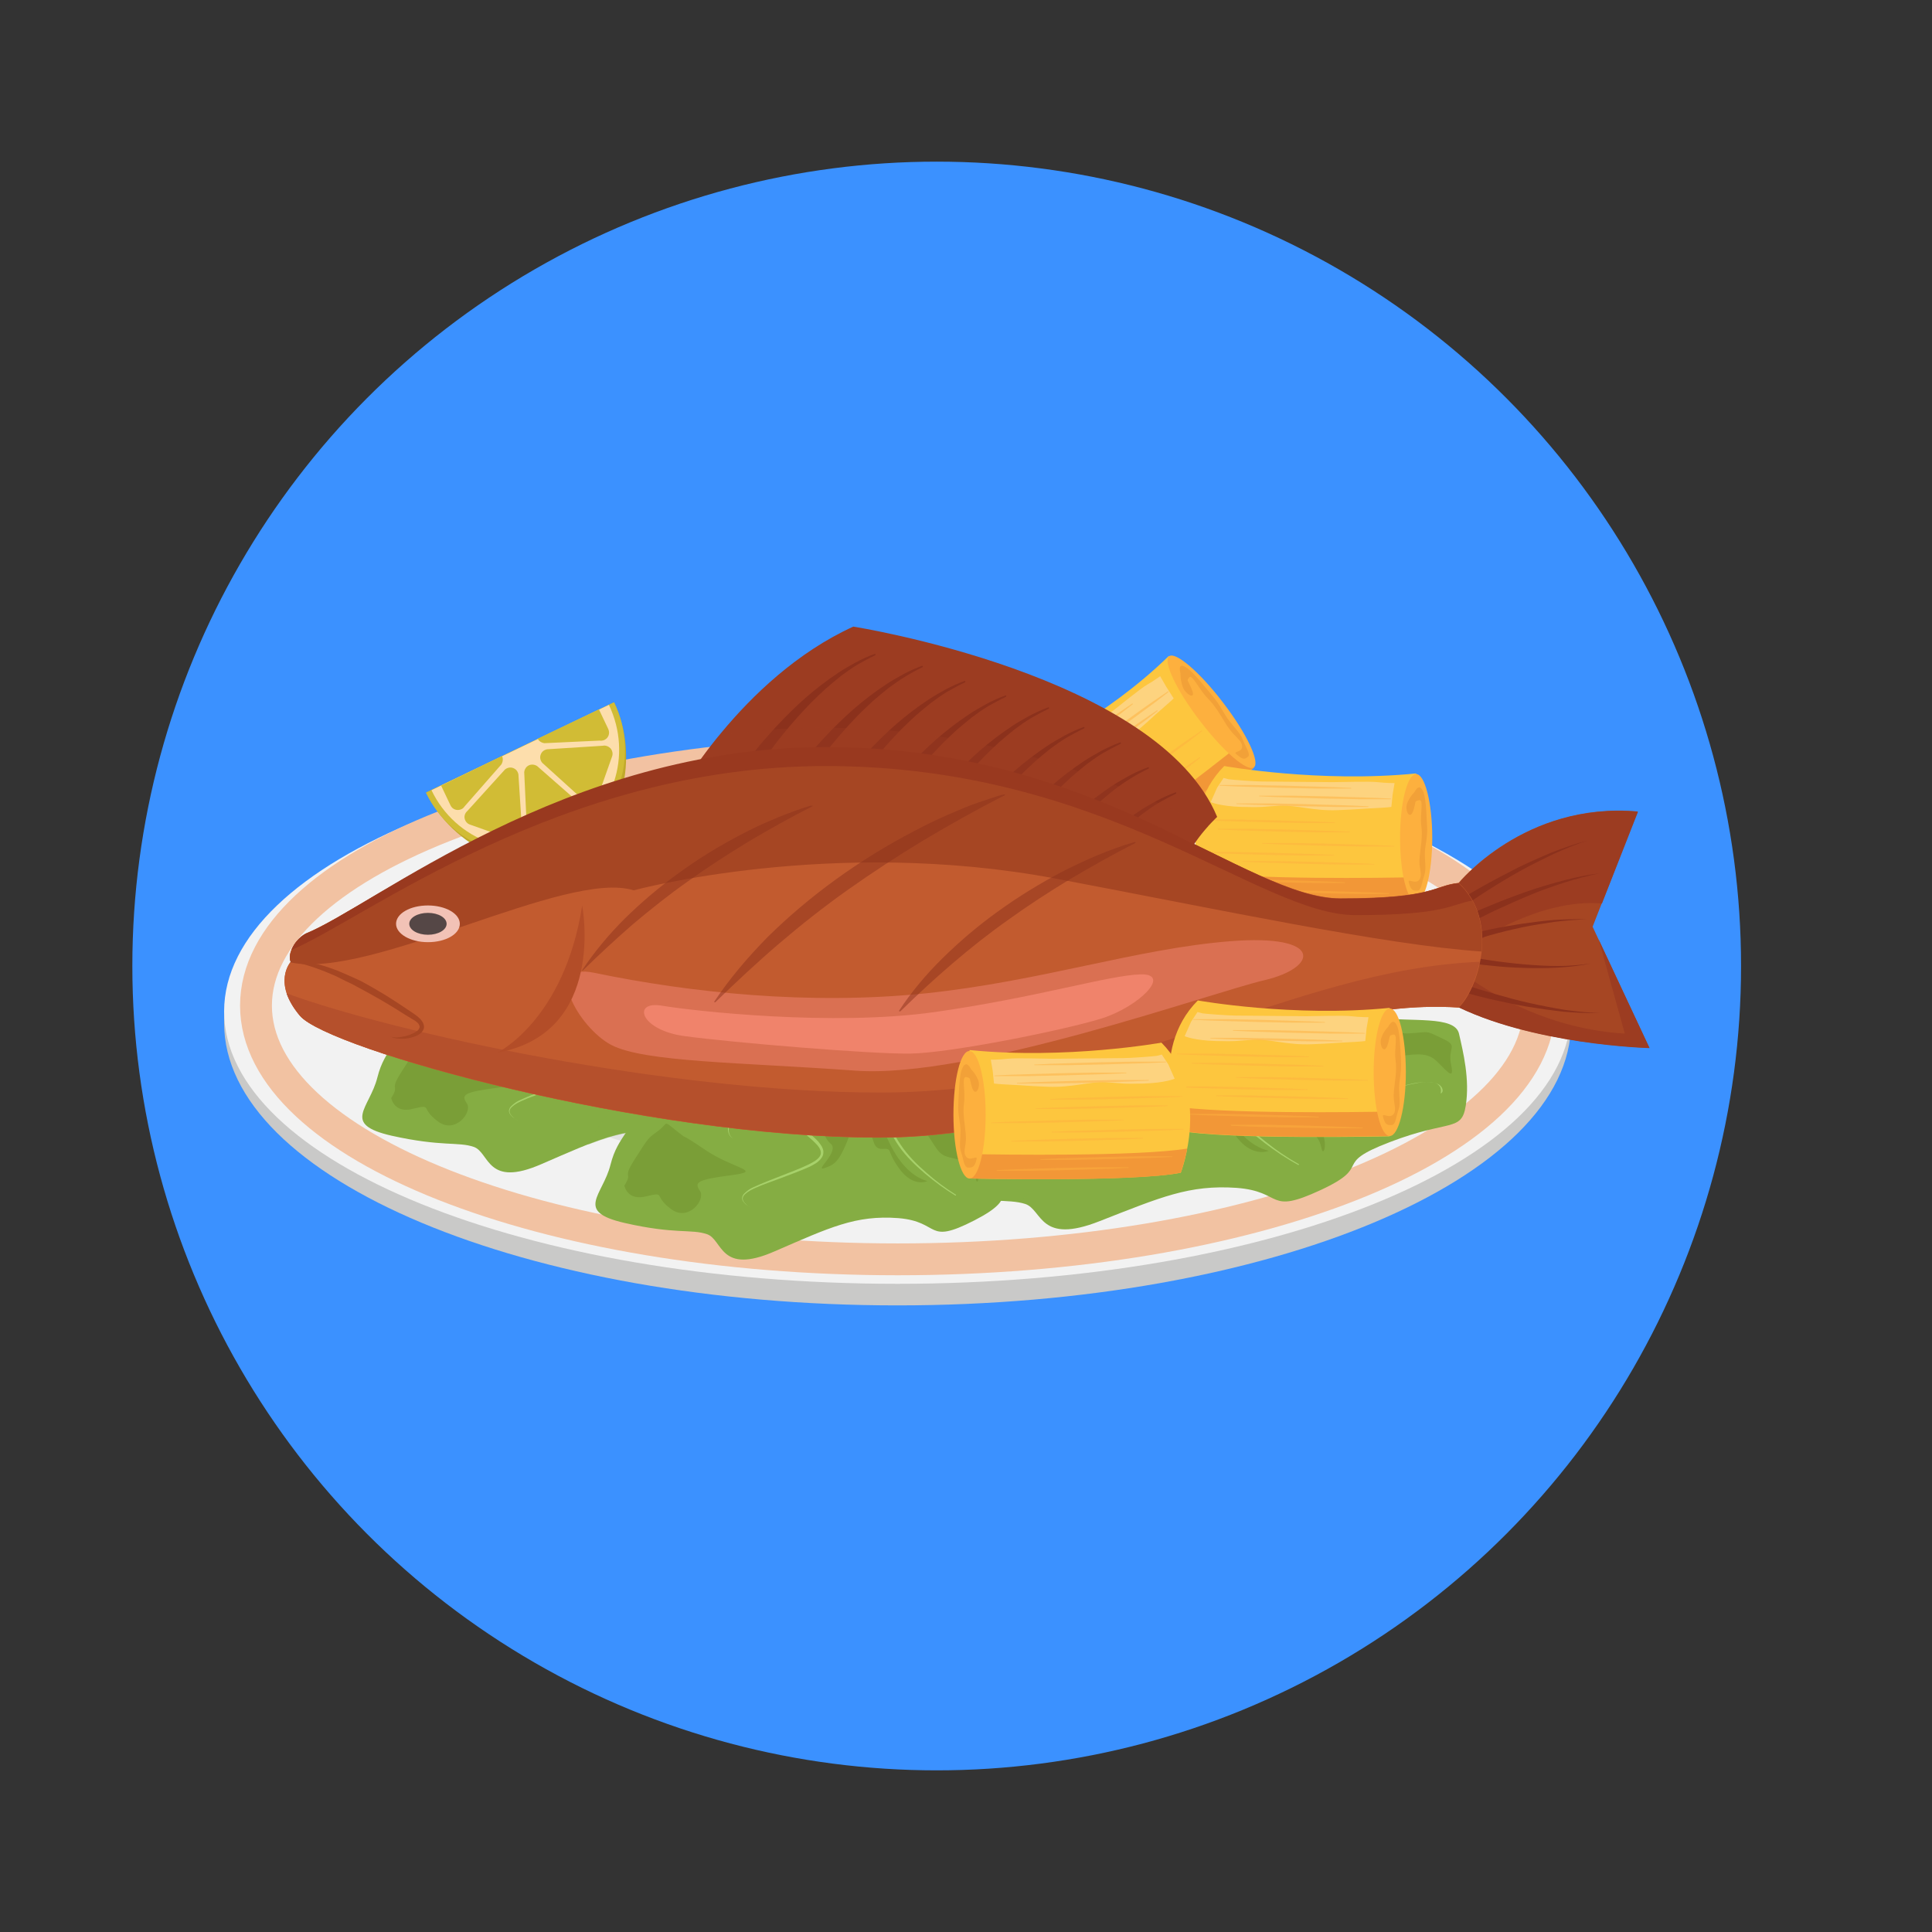 <?xml version="1.0" encoding="utf-8"?>
<!-- Generator: Adobe Illustrator 25.0.1, SVG Export Plug-In . SVG Version: 6.00 Build 0)  -->
<svg version="1.1" id="Слой_1" xmlns="http://www.w3.org/2000/svg" xmlns:xlink="http://www.w3.org/1999/xlink" x="0px" y="0px"
	 viewBox="0 0 60 60" style="enable-background:new 0 0 60 60;" xml:space="preserve">
<rect x="0" y="0" width="60" height="60" fill="#333333" stroke="none"/>
<style type="text/css">
	.st0{fill:#3B91FF;}
	.st1{fill:#C9C9C8;}
	.st2{fill:#F2F2F2;}
	.st3{fill:none;stroke:#F2C2A2;stroke-width:0.989;stroke-miterlimit:10;}
	.st4{fill:#D9D9D9;}
	.st5{fill:#E3E3E3;}
	.st6{fill:#85AD43;}
	.st7{fill:#A7D16A;}
	.st8{fill:#7A9E37;}
	.st9{opacity:0.4;}
	.st10{clip-path:url(#SVGID_2_);fill:#85AD43;}
	.st11{clip-path:url(#SVGID_4_);fill:#85AD43;}
	.st12{fill:#C0A92A;}
	.st13{fill:#D1BC35;}
	.st14{fill:#FDDEAC;}
	.st15{fill:#FDC63E;}
	.st16{fill:#F29737;}
	.st17{fill:#FDD37F;}
	.st18{fill:#FDB03E;}
	.st19{opacity:0.5;}
	.st20{clip-path:url(#SVGID_6_);fill:#FDB03E;}
	.st21{fill:#F2A138;}
	.st22{clip-path:url(#SVGID_8_);fill:#FDB03E;}
	.st23{fill:#9C3C21;}
	.st24{fill:#8B311C;}
	.st25{opacity:0.3;}
	.st26{clip-path:url(#SVGID_10_);fill:#9C3C21;}
	.st27{fill:#C25B2F;}
	.st28{fill:#A64623;}
	.st29{fill:#B5502C;}
	.st30{fill:#F2C2B6;}
	.st31{fill:#554746;}
	.st32{fill:#DA7052;}
	.st33{fill:#F0836B;}
	.st34{clip-path:url(#SVGID_12_);fill:#8B311C;}
	.st35{clip-path:url(#SVGID_14_);fill:#8B311C;}
	.st36{clip-path:url(#SVGID_16_);fill:#8B311C;}
	.st37{fill:#B34D28;}
	.st38{fill:#99391F;}
	.st39{clip-path:url(#SVGID_18_);fill:#FDB03E;}
	.st40{clip-path:url(#SVGID_20_);fill:#FDB03E;}
</style>
<g>
	<circle class="st0" cx="29.09" cy="30" r="24.98"/>
	<g>
		<path class="st1" d="M48.79,31.77c0,4.84-9.37,8.77-20.92,8.77S6.96,36.61,6.96,31.77c0-4.84,9.37-8.77,20.92-8.77
			S48.79,26.93,48.79,31.77"/>
		<path class="st2" d="M48.79,31.41c0,4.67-9.37,8.46-20.92,8.46S6.96,36.08,6.96,31.41s9.37-8.46,20.92-8.46
			S48.79,26.74,48.79,31.41"/>
		<path class="st3" d="M47.81,31.23c0,4.35-8.92,7.88-19.93,7.88c-11.01,0-19.93-3.53-19.93-7.88c0-4.35,8.92-7.88,19.93-7.88
			C38.88,23.35,47.81,26.88,47.81,31.23z"/>
		<path class="st4" d="M41.8,31.08c0,3.03-6.23,5.49-13.92,5.49s-13.92-2.46-13.92-5.49c0-3.03,6.23-5.49,13.92-5.49
			S41.8,28.05,41.8,31.08"/>
		<path class="st5" d="M41.62,31.33c0,2.9-6.15,5.25-13.75,5.25s-13.75-2.35-13.75-5.25c0-2.9,6.15-5.25,13.75-5.25
			S41.62,28.43,41.62,31.33"/>
		<path class="st6" d="M33.62,30.51c-0.99,0.6-1.24,1.1-2.08,1.28c-0.84,0.18-1.39-0.21-1.81,1.12c-0.42,1.33-0.94,1.37-1.21,2.32
			c-0.27,0.96-1.25,1.45,0.49,1.81c1.73,0.35,2.29,0.18,2.83,0.35c0.54,0.18,0.43,1.28,2.32,0.53c1.89-0.74,2.77-1.13,4.24-1.03
			c1.47,0.11,0.93,0.85,2.61,0.07c1.68-0.78,0.29-0.78,2.15-1.49c1.85-0.71,2.23-0.31,2.36-1.13c0.13-0.82-0.08-1.67-0.21-2.24
			c-0.13-0.57-1.52-0.35-2.48-0.5c-0.97-0.14-1.22-0.05-1.89-0.5c-0.67-0.46-1.01-0.49-1.94-0.42c-0.93,0.07-1.43-0.14-2.21-0.18
			c-0.78-0.04-1.24-0.21-1.79,0C34.44,30.72,33.62,30.51,33.62,30.51"/>
		<path class="st7" d="M44.76,33.75c-0.06-0.08-0.15-0.11-0.24-0.13c-0.18-0.03-0.36-0.02-0.54,0.01c-0.35,0.06-0.7,0.18-1.04,0.26
			c-0.09,0.02-0.17,0.04-0.26,0.05c-0.09,0-0.17,0.02-0.26,0.02c-0.17,0-0.35-0.03-0.48-0.12c-0.14-0.09-0.2-0.26-0.18-0.43
			c0.01-0.17,0.09-0.33,0.19-0.47c0.05-0.07,0.11-0.12,0.17-0.21c0.03-0.04,0.05-0.09,0.04-0.16c0-0.06-0.04-0.11-0.08-0.14
			c-0.15-0.13-0.34-0.17-0.51-0.21c-0.35-0.07-0.71-0.1-1.07-0.11c-0.7-0.02-1.41,0.03-2.1,0.13c-0.09-0.14-0.24-0.24-0.38-0.31
			c-0.19-0.1-0.39-0.15-0.59-0.2c-0.11-0.02-0.21-0.04-0.32-0.06c0.25-0.1,0.51-0.18,0.76-0.25c0.16-0.04,0.32-0.08,0.48-0.11
			c0.16-0.03,0.32-0.06,0.48-0.06c0.08,0,0.16,0.01,0.23,0.03c0.04,0.01,0.07,0.02,0.08,0.04c0.01,0.01,0,0.04-0.01,0.08
			c-0.01,0.02-0.02,0.03-0.03,0.05c-0.01,0.02-0.02,0.03-0.03,0.06c-0.01,0.01-0.01,0.03-0.01,0.04c0,0.02,0,0.03,0.01,0.04
			c0.01,0.03,0.04,0.04,0.06,0.06c0.08,0.05,0.17,0.06,0.25,0.08c0.33,0.04,0.67,0.01,0.99-0.03c-0.33,0.01-0.66,0.02-0.98-0.03
			c-0.08-0.01-0.16-0.03-0.22-0.07c-0.03-0.02-0.04-0.04-0.03-0.06c0-0.01,0.01-0.03,0.02-0.05c0.01-0.02,0.02-0.04,0.03-0.06
			c0.02-0.04,0.04-0.09,0.01-0.16c-0.04-0.06-0.09-0.07-0.13-0.08c-0.09-0.02-0.17-0.03-0.26-0.03c-0.34,0.01-0.66,0.09-0.98,0.17
			c-0.31,0.08-0.61,0.18-0.9,0.32c-0.25-0.04-0.5-0.06-0.75-0.08c-0.21-0.01-0.41-0.02-0.62-0.03c-0.21-0.01-0.41-0.01-0.6-0.06
			c-0.19-0.05-0.35-0.15-0.42-0.32c-0.07-0.16-0.05-0.36,0.01-0.54l0,0c0,0,0,0,0,0c0.01-0.04-0.01-0.09-0.06-0.11
			c-0.04-0.01-0.09,0.01-0.11,0.06c-0.07,0.21-0.1,0.44,0,0.66c0.1,0.22,0.32,0.35,0.53,0.4c0.21,0.05,0.43,0.05,0.63,0.05
			c0.02,0,0.03,0,0.04,0c-0.12,0.06-0.24,0.12-0.36,0.18c-0.09,0.05-0.18,0.1-0.27,0.17c-0.04,0.03-0.09,0.07-0.12,0.13
			c-0.01,0.01-0.02,0.03-0.02,0.05c-0.01,0.02,0,0.04,0.01,0.06c0.01,0.04,0.05,0.06,0.07,0.08c0.05,0.03,0.11,0.05,0.14,0.07
			c0.02,0.02,0.03,0.04,0.01,0.08c-0.04,0.08-0.12,0.15-0.2,0.21c-0.16,0.13-0.34,0.23-0.52,0.33c-0.18,0.1-0.37,0.18-0.57,0.26
			c-0.19,0.08-0.39,0.13-0.59,0.21c-0.19,0.08-0.39,0.18-0.53,0.35c-0.07,0.08-0.12,0.19-0.1,0.3c0.01,0.11,0.08,0.21,0.18,0.25
			c-0.09-0.05-0.15-0.15-0.15-0.25c0-0.1,0.04-0.2,0.11-0.27c0.14-0.15,0.33-0.24,0.52-0.31c0.39-0.13,0.8-0.27,1.17-0.46
			c0.19-0.1,0.37-0.2,0.54-0.34c0.08-0.07,0.17-0.14,0.22-0.25c0.01-0.03,0.02-0.06,0.02-0.1c0-0.04-0.03-0.08-0.06-0.1
			c-0.06-0.04-0.11-0.04-0.14-0.07c-0.04-0.03-0.04-0.04-0.03-0.07c0.02-0.03,0.06-0.07,0.09-0.1c0.08-0.06,0.17-0.11,0.26-0.17
			c0.16-0.09,0.33-0.17,0.49-0.26c0.13,0,0.26,0.01,0.39,0.01c0.41,0.02,0.82,0.06,1.22,0.14c0.2,0.04,0.4,0.1,0.58,0.18
			c0.18,0.08,0.35,0.21,0.4,0.39c0.06,0.18-0.02,0.38-0.12,0.55c-0.1,0.15-0.19,0.32-0.23,0.5c-0.66-0.06-1.33-0.07-1.98,0.05
			c-0.17,0.03-0.33,0.06-0.49,0.11c-0.08,0.02-0.16,0.05-0.24,0.08c-0.08,0.03-0.16,0.06-0.24,0.12c-0.04,0.03-0.07,0.07-0.09,0.13
			c-0.01,0.06,0.01,0.11,0.03,0.15c0.05,0.08,0.12,0.14,0.18,0.19c0.13,0.11,0.27,0.2,0.38,0.32c0.12,0.11,0.21,0.26,0.12,0.38
			c-0.09,0.12-0.25,0.19-0.4,0.26c-0.31,0.13-0.62,0.24-0.94,0.35c-0.31,0.11-0.63,0.22-0.94,0.35c-0.08,0.03-0.15,0.07-0.22,0.12
			c-0.07,0.05-0.15,0.1-0.17,0.19c-0.02,0.09,0.05,0.17,0.12,0.22c0.07,0.05,0.14,0.09,0.22,0.13c-0.07-0.04-0.14-0.08-0.21-0.14
			c-0.06-0.05-0.12-0.13-0.1-0.2c0.02-0.08,0.1-0.12,0.17-0.17c0.07-0.04,0.15-0.08,0.22-0.11c0.31-0.13,0.63-0.22,0.94-0.33
			c0.32-0.11,0.63-0.21,0.95-0.34c0.15-0.07,0.32-0.14,0.43-0.29c0.06-0.07,0.07-0.19,0.03-0.28c-0.04-0.09-0.1-0.15-0.16-0.22
			c-0.12-0.12-0.26-0.22-0.39-0.32c-0.12-0.1-0.27-0.24-0.13-0.33c0.06-0.04,0.13-0.07,0.21-0.1c0.08-0.03,0.16-0.05,0.24-0.07
			c0.16-0.05,0.32-0.08,0.48-0.11c0.64-0.11,1.3-0.11,1.95-0.06c-0.02,0.21,0.02,0.42,0.1,0.61c0.08,0.19,0.19,0.37,0.32,0.53
			c0.26,0.33,0.57,0.6,0.9,0.85c0.33,0.25,0.67,0.48,1.04,0.68c0.01,0,0.02,0,0.02-0.01c0-0.01,0-0.02-0.01-0.02
			c-0.36-0.2-0.7-0.43-1.02-0.69c-0.32-0.25-0.63-0.53-0.88-0.86c-0.24-0.32-0.45-0.71-0.4-1.11c0-0.01,0-0.01,0-0.02
			c0-0.01,0.01-0.01,0.01-0.02c0,0,0-0.01,0-0.01c0.03-0.18,0.12-0.34,0.23-0.5c0.11-0.17,0.2-0.39,0.14-0.62
			c-0.01-0.02-0.02-0.04-0.02-0.06c0.68-0.09,1.37-0.13,2.06-0.11c0.35,0.01,0.71,0.03,1.05,0.11c0.17,0.04,0.35,0.08,0.47,0.19
			c0.06,0.05,0.06,0.11,0.02,0.18c-0.04,0.06-0.12,0.13-0.17,0.21c-0.11,0.15-0.19,0.32-0.2,0.51c-0.02,0.19,0.06,0.4,0.22,0.51
			c0.16,0.11,0.35,0.14,0.53,0.14c0.09,0,0.18-0.01,0.27-0.02c0.09-0.01,0.18-0.03,0.27-0.05c0.35-0.09,0.68-0.22,1.03-0.28
			c0.17-0.04,0.35-0.06,0.52-0.04c0.08,0.01,0.17,0.03,0.23,0.1c0.06,0.06,0.07,0.16,0.05,0.25C44.82,33.93,44.82,33.83,44.76,33.75
			"/>
		<path class="st8" d="M35.97,31.99c0.74,0.05,2.02-0.05,1.88,0.51c-0.14,0.56,0.1,0.49-0.45,0.64c-0.54,0.15-0.82-0.11-1.12,0.17
			c0,0,0.17-0.34,0.48-0.49c0.32-0.16,0.82-0.36,0.38-0.39c-0.44-0.03-0.56-0.01-0.89,0.02c-0.34,0.03-0.25-0.25-0.56-0.21
			C35.4,32.27,35.69,31.97,35.97,31.99"/>
		<path class="st8" d="M35.85,35.34c-0.33,0.09,0.54-0.52,0.23-0.76c-0.32-0.24-0.38-0.72,0.46-0.76c0.84-0.04,1.21-0.11,1.21-0.11
			s0.45,1.73,1.65,2.03c0,0-0.47,0.21-0.95-0.37c-0.47-0.58-0.22-0.65-0.59-0.63c-0.37,0.02-0.29-0.37-0.46-0.52
			c-0.16-0.15-0.14-0.31-0.46-0.09c-0.32,0.21-0.14,0.02-0.39,0.54C36.31,35.19,36.15,35.25,35.85,35.34"/>
		<path class="st8" d="M34.06,30.78c0,0-0.01,0.82,0.74,1.02c-0.24,0.07-0.58,0.28-0.36,0.48c0.22,0.2,0.49,0.23,0,0.36
			s-0.79,0.16-0.92,0.37c-0.13,0.21-0.5,0.17-0.65,0.28c0,0,0.27-0.25,0.41-0.28c0.14-0.03-0.13-0.17,0.29-0.43
			c0.42-0.25,0.51-0.08,0.56-0.32c0.05-0.24,0.13-0.42-0.2-0.57c-0.32-0.15-0.38-0.27-0.77-0.17c-0.39,0.1-0.64,0.27-0.64,0.27
			s-0.2-0.17,0.06-0.34c0.26-0.17,0.46-0.14,0.72-0.41C33.57,30.79,33.83,30.76,34.06,30.78"/>
		<path class="st8" d="M28.99,35.87c0.32-0.46-0.11-0.16,0.36-0.83c0.48-0.67,0.44-0.63,0.8-0.87c0.36-0.24,0.14-0.35,0.63,0
			c0.49,0.35-0.04-0.04,0.95,0.57c1,0.62,2.09,0.67,0.91,0.81c-1.18,0.14-1.25,0.22-1.05,0.49c0.2,0.27-0.41,0.97-1.01,0.55
			c-0.6-0.41-0.15-0.53-0.83-0.39C29.09,36.36,28.99,35.87,28.99,35.87"/>
		<path class="st8" d="M39.18,33.25c0,0-0.46,0.14,0.09,0.89c0.56,0.76,0.48,0.79,1.04,0.9c0.56,0.1,0.67,0.34,0.73,0.62
			c0.05,0.27,0.21-0.08,0-0.57c-0.21-0.48,0.09-0.56-0.28-0.67c-0.38-0.12-0.46-0.22-0.46-0.41c0-0.18-0.11-0.63,0.26-0.3
			c0.37,0.33,0.61,0.59,0.89,0.53c0.28-0.06,0.48,0.13,0.08-0.23c-0.4-0.35-0.53-0.08-0.47-0.49c0.05-0.41,0.38-0.51,0.01-0.56
			c-0.37-0.05-0.98-0.28-1.39-0.18C39.28,32.89,39.18,33.25,39.18,33.25"/>
		<path class="st8" d="M42.76,32.46c0.26,0.28,0.16,0.41,0.63,0.35c0.47-0.06,0.86-0.14,1.15,0.08c0.28,0.22,0.65,0.77,0.53,0.2
			c-0.13-0.58,0.25-0.59-0.26-0.83c-0.51-0.24-0.39-0.22-0.88-0.18c-0.49,0.04-0.24-0.02-0.8-0.03
			C42.57,32.05,42.76,32.46,42.76,32.46"/>
		<g class="st9">
			<g>
				<defs>
					<rect id="SVGID_1_" x="28" y="32.06" width="6.83" height="5.29"/>
				</defs>
				<clipPath id="SVGID_2_">
					<use xlink:href="#SVGID_1_"  style="overflow:visible;"/>
				</clipPath>
				<path class="st10" d="M34.79,35.58c0.11-0.82-0.08-1.67-0.19-2.24c-0.11-0.57-1.37-0.35-2.25-0.5c-0.88-0.14-1.1-0.05-1.71-0.5
					c-0.17-0.13-0.31-0.22-0.45-0.29c-0.17,0.15-0.33,0.4-0.47,0.84c-0.42,1.33-0.94,1.37-1.21,2.32c-0.27,0.96-1.25,1.45,0.49,1.81
					c1.57,0.32,2.17,0.21,2.68,0.31c0.09-0.16,0.28-0.33,0.98-0.63C34.34,36.01,34.68,36.4,34.79,35.58"/>
			</g>
		</g>
		<path class="st6" d="M16.33,28.74c-0.89,0.6-1.12,1.1-1.88,1.28c-0.76,0.18-1.26-0.21-1.64,1.12c-0.38,1.33-0.85,1.37-1.09,2.32
			c-0.24,0.96-1.13,1.45,0.44,1.81c1.57,0.35,2.07,0.18,2.56,0.35c0.49,0.18,0.39,1.28,2.1,0.53c1.71-0.74,2.51-1.13,3.84-1.03
			c1.33,0.11,0.84,0.85,2.36,0.07c1.52-0.78,0.27-0.78,1.94-1.49c1.68-0.71,2.02-0.31,2.13-1.13c0.11-0.82-0.08-1.67-0.19-2.24
			c-0.11-0.57-1.37-0.35-2.25-0.5c-0.88-0.14-1.1-0.05-1.71-0.5c-0.61-0.46-0.91-0.49-1.75-0.42c-0.84,0.07-1.3-0.14-2-0.18
			c-0.7-0.04-1.12-0.21-1.62,0C17.07,28.95,16.33,28.74,16.33,28.74"/>
		<g class="st9">
			<g>
				<defs>
					<rect id="SVGID_3_" x="18.25" y="31.08" width="8.87" height="4.46"/>
				</defs>
				<clipPath id="SVGID_4_">
					<use xlink:href="#SVGID_3_"  style="overflow:visible;"/>
				</clipPath>
				<path class="st11" d="M24.59,31.19c-0.55,0.21-1.37,0-1.37,0c-0.99,0.6-1.24,1.1-2.08,1.28c-0.84,0.18-1.39-0.21-1.81,1.12
					c-0.36,1.13-0.79,1.33-1.07,1.96c0.85-0.33,1.5-0.49,2.4-0.41c1.33,0.11,0.84,0.85,2.36,0.07c1.52-0.78,0.27-0.78,1.94-1.49
					c1.68-0.71,2.02-0.31,2.13-1.13c0.06-0.45,0.03-0.9-0.02-1.31c-0.21-0.03-0.43-0.06-0.68-0.07
					C25.6,31.15,25.14,30.97,24.59,31.19"/>
			</g>
		</g>
		<path class="st7" d="M26.41,31.99c-0.05-0.08-0.14-0.11-0.22-0.13c-0.16-0.03-0.33-0.02-0.49,0.01c-0.32,0.06-0.63,0.18-0.94,0.26
			c-0.08,0.02-0.16,0.04-0.23,0.05c-0.08,0.01-0.16,0.02-0.23,0.02c-0.16,0-0.31-0.03-0.44-0.12c-0.12-0.09-0.18-0.26-0.16-0.43
			c0.01-0.17,0.08-0.33,0.17-0.47c0.05-0.07,0.1-0.12,0.15-0.21c0.02-0.04,0.05-0.09,0.04-0.16c0-0.06-0.03-0.11-0.07-0.14
			c-0.14-0.13-0.3-0.17-0.46-0.21c-0.32-0.07-0.64-0.1-0.97-0.11c-0.64-0.02-1.27,0.03-1.9,0.13c-0.08-0.14-0.21-0.24-0.34-0.31
			c-0.17-0.1-0.35-0.15-0.54-0.2c-0.1-0.02-0.19-0.04-0.29-0.06c0.22-0.1,0.46-0.18,0.69-0.25c0.14-0.04,0.29-0.08,0.43-0.11
			c0.14-0.03,0.29-0.06,0.43-0.06c0.07,0,0.15,0.01,0.21,0.03c0.03,0.01,0.06,0.02,0.07,0.04c0.01,0.01,0,0.04-0.01,0.08
			c-0.01,0.02-0.01,0.03-0.02,0.05c-0.01,0.02-0.02,0.03-0.03,0.06c-0.01,0.01-0.01,0.03-0.01,0.04c0,0.02,0,0.03,0.01,0.04
			c0.01,0.03,0.03,0.04,0.05,0.06c0.08,0.05,0.15,0.06,0.23,0.08c0.3,0.04,0.6,0.01,0.9-0.03c-0.3,0.01-0.6,0.02-0.89-0.03
			c-0.07-0.01-0.14-0.03-0.2-0.07c-0.02-0.02-0.03-0.04-0.02-0.06c0-0.01,0.01-0.03,0.02-0.05c0.01-0.02,0.02-0.04,0.03-0.06
			c0.01-0.04,0.04-0.09,0.01-0.16c-0.03-0.06-0.08-0.07-0.12-0.08c-0.08-0.02-0.15-0.03-0.23-0.03c-0.31,0.01-0.6,0.09-0.89,0.17
			c-0.28,0.08-0.55,0.18-0.81,0.32c-0.23-0.04-0.45-0.06-0.68-0.08c-0.19-0.01-0.37-0.02-0.56-0.03c-0.19-0.01-0.37-0.01-0.54-0.06
			c-0.17-0.05-0.32-0.15-0.38-0.32c-0.07-0.16-0.04-0.36,0.01-0.54l0,0c0,0,0,0,0,0c0.01-0.04-0.01-0.09-0.05-0.11
			c-0.04-0.01-0.08,0.01-0.1,0.06c-0.06,0.21-0.09,0.44,0,0.66c0.09,0.22,0.29,0.35,0.48,0.4c0.19,0.05,0.39,0.05,0.57,0.05
			c0.01,0,0.03,0,0.04,0c-0.11,0.06-0.22,0.12-0.32,0.18c-0.08,0.05-0.17,0.1-0.25,0.17c-0.04,0.03-0.08,0.07-0.11,0.13
			c-0.01,0.01-0.01,0.03-0.02,0.05c0,0.02,0,0.04,0.01,0.06c0.01,0.04,0.04,0.06,0.06,0.08c0.05,0.03,0.1,0.05,0.12,0.07
			c0.02,0.02,0.02,0.04,0.01,0.08c-0.04,0.08-0.11,0.15-0.18,0.21c-0.14,0.13-0.31,0.23-0.47,0.33c-0.17,0.1-0.34,0.18-0.51,0.26
			c-0.17,0.08-0.35,0.13-0.53,0.21c-0.17,0.08-0.36,0.18-0.48,0.35c-0.06,0.08-0.11,0.19-0.09,0.3c0.01,0.11,0.07,0.21,0.16,0.25
			c-0.09-0.05-0.13-0.15-0.14-0.25c0-0.1,0.04-0.2,0.1-0.27c0.12-0.15,0.3-0.24,0.47-0.31c0.35-0.13,0.72-0.27,1.06-0.46
			c0.17-0.1,0.34-0.2,0.49-0.34c0.08-0.07,0.15-0.14,0.2-0.25c0.01-0.03,0.02-0.06,0.02-0.1c0-0.04-0.03-0.08-0.05-0.1
			c-0.06-0.04-0.1-0.04-0.13-0.07c-0.03-0.03-0.04-0.04-0.02-0.07c0.02-0.03,0.05-0.07,0.09-0.1c0.07-0.06,0.15-0.11,0.23-0.17
			c0.15-0.09,0.3-0.17,0.45-0.26c0.12,0,0.23,0.01,0.35,0.01c0.37,0.02,0.74,0.06,1.1,0.14c0.18,0.04,0.36,0.1,0.52,0.18
			c0.16,0.08,0.32,0.21,0.37,0.39c0.05,0.18-0.02,0.38-0.11,0.55c-0.09,0.14-0.17,0.32-0.21,0.5c-0.59-0.06-1.2-0.07-1.79,0.05
			c-0.15,0.03-0.3,0.06-0.45,0.11c-0.07,0.02-0.15,0.05-0.22,0.08c-0.07,0.03-0.15,0.06-0.22,0.12c-0.03,0.03-0.07,0.07-0.08,0.13
			c-0.01,0.06,0.01,0.11,0.03,0.15c0.05,0.08,0.11,0.14,0.17,0.19c0.12,0.11,0.24,0.2,0.35,0.32c0.11,0.11,0.19,0.26,0.11,0.38
			c-0.08,0.12-0.22,0.19-0.36,0.26c-0.28,0.13-0.56,0.24-0.85,0.35c-0.28,0.11-0.57,0.22-0.85,0.35c-0.07,0.03-0.14,0.07-0.2,0.12
			c-0.06,0.05-0.13,0.1-0.15,0.19c-0.02,0.09,0.05,0.17,0.11,0.22c0.06,0.05,0.13,0.09,0.19,0.13c-0.07-0.04-0.13-0.08-0.19-0.14
			c-0.06-0.05-0.11-0.13-0.09-0.2c0.02-0.08,0.09-0.12,0.15-0.17c0.06-0.04,0.13-0.08,0.2-0.11c0.28-0.13,0.57-0.22,0.85-0.33
			c0.29-0.11,0.57-0.21,0.86-0.34c0.14-0.07,0.29-0.14,0.39-0.29c0.05-0.07,0.07-0.19,0.03-0.28c-0.03-0.09-0.09-0.15-0.14-0.22
			c-0.11-0.12-0.24-0.22-0.35-0.32c-0.11-0.1-0.24-0.24-0.12-0.33c0.05-0.04,0.12-0.07,0.19-0.1c0.07-0.03,0.14-0.05,0.21-0.07
			c0.14-0.05,0.29-0.08,0.44-0.11c0.58-0.11,1.17-0.11,1.76-0.06c-0.02,0.21,0.02,0.42,0.09,0.61c0.07,0.19,0.18,0.37,0.29,0.53
			c0.23,0.33,0.52,0.6,0.81,0.85c0.3,0.25,0.61,0.48,0.94,0.68c0.01,0,0.01,0,0.02-0.01s0-0.02-0.01-0.02
			c-0.32-0.2-0.63-0.43-0.92-0.69c-0.29-0.25-0.57-0.53-0.79-0.86c-0.22-0.32-0.4-0.71-0.36-1.11c0-0.01,0-0.01,0-0.02
			c0-0.01,0.01-0.01,0.01-0.02c0,0,0-0.01,0-0.01c0.03-0.18,0.11-0.34,0.21-0.5c0.1-0.17,0.18-0.39,0.13-0.62
			c-0.01-0.02-0.01-0.04-0.02-0.06c0.62-0.09,1.24-0.13,1.86-0.11c0.32,0.01,0.64,0.03,0.95,0.11c0.15,0.04,0.32,0.08,0.42,0.19
			c0.05,0.05,0.06,0.11,0.02,0.18c-0.04,0.06-0.11,0.13-0.15,0.21c-0.1,0.15-0.17,0.32-0.18,0.51c-0.02,0.19,0.05,0.4,0.2,0.51
			c0.14,0.11,0.32,0.14,0.48,0.14c0.08,0,0.16-0.01,0.25-0.02c0.08-0.01,0.16-0.03,0.24-0.05c0.32-0.09,0.62-0.22,0.93-0.28
			c0.16-0.04,0.32-0.06,0.47-0.04c0.08,0.01,0.16,0.03,0.21,0.1c0.05,0.06,0.06,0.16,0.04,0.25C26.47,32.16,26.46,32.06,26.41,31.99
			"/>
		<path class="st8" d="M18.46,30.22c0.67,0.05,1.83-0.05,1.7,0.51c-0.12,0.56,0.09,0.49-0.4,0.64c-0.49,0.15-0.74-0.11-1.01,0.17
			c0,0,0.15-0.34,0.44-0.49c0.29-0.16,0.74-0.36,0.34-0.39c-0.4-0.03-0.5-0.01-0.81,0.02c-0.3,0.03-0.23-0.25-0.5-0.21
			C17.94,30.5,18.21,30.2,18.46,30.22"/>
		<path class="st8" d="M18.35,33.57c-0.3,0.09,0.49-0.52,0.21-0.76c-0.29-0.24-0.34-0.72,0.42-0.76c0.76-0.04,1.09-0.11,1.09-0.11
			s0.41,1.73,1.49,2.03c0,0-0.43,0.21-0.86-0.37c-0.43-0.58-0.2-0.65-0.53-0.63s-0.26-0.37-0.41-0.52
			c-0.15-0.15-0.13-0.31-0.41-0.09c-0.29,0.21-0.12,0.02-0.35,0.54C18.77,33.42,18.62,33.48,18.35,33.57"/>
		<path class="st8" d="M16.73,29.01c0,0-0.01,0.82,0.67,1.02c-0.22,0.07-0.52,0.28-0.33,0.48c0.2,0.2,0.44,0.23,0,0.36
			c-0.44,0.12-0.72,0.16-0.83,0.37c-0.11,0.21-0.45,0.17-0.58,0.28c0,0,0.24-0.25,0.37-0.28c0.13-0.03-0.12-0.17,0.26-0.43
			c0.38-0.25,0.46-0.08,0.51-0.32c0.04-0.24,0.11-0.42-0.18-0.57c-0.29-0.15-0.34-0.27-0.7-0.17c-0.36,0.1-0.58,0.27-0.58,0.27
			s-0.18-0.17,0.06-0.34s0.41-0.14,0.65-0.41C16.29,29.02,16.53,28.99,16.73,29.01"/>
		<path class="st8" d="M12.15,34.1c0.29-0.46-0.1-0.16,0.33-0.83c0.43-0.67,0.39-0.63,0.72-0.87c0.33-0.24,0.13-0.35,0.57,0
			c0.44,0.35-0.04-0.04,0.86,0.57c0.9,0.62,1.89,0.67,0.82,0.81c-1.07,0.14-1.13,0.22-0.95,0.49c0.18,0.27-0.37,0.97-0.91,0.55
			c-0.55-0.41-0.14-0.53-0.75-0.39C12.24,34.6,12.15,34.1,12.15,34.1"/>
		<path class="st8" d="M21.37,31.48c0,0-0.42,0.14,0.09,0.89c0.5,0.76,0.44,0.79,0.94,0.9c0.5,0.1,0.61,0.34,0.66,0.62
			c0.05,0.27,0.19-0.08,0-0.57c-0.19-0.48,0.09-0.56-0.26-0.67c-0.34-0.12-0.42-0.22-0.42-0.41c0-0.18-0.09-0.63,0.24-0.3
			c0.33,0.33,0.55,0.59,0.81,0.53c0.26-0.06,0.44,0.13,0.08-0.23c-0.36-0.35-0.48-0.08-0.43-0.49c0.05-0.41,0.34-0.51,0.01-0.56
			c-0.33-0.05-0.89-0.28-1.26-0.18C21.45,31.13,21.37,31.48,21.37,31.48"/>
		<path class="st8" d="M24.6,30.69c0.24,0.28,0.14,0.41,0.57,0.35c0.43-0.06,0.78-0.14,1.04,0.08c0.26,0.22,0.59,0.77,0.48,0.2
			c-0.11-0.58,0.23-0.59-0.23-0.83c-0.46-0.24-0.35-0.22-0.8-0.18c-0.44,0.04-0.22-0.02-0.72-0.03
			C24.43,30.28,24.6,30.69,24.6,30.69"/>
		<path class="st12" d="M19.07,21.81c0.8,1.66,0.3,3.99-1.31,4.76c-1.61,0.78-3.73-0.3-4.53-1.96"/>
		<path class="st13" d="M19.07,21.81c0.8,1.66,0.14,3.64-1.47,4.41c-1.61,0.78-3.57,0.06-4.37-1.6"/>
		<path class="st14" d="M18.91,21.89c0.75,1.57,0.13,3.43-1.39,4.16c-1.52,0.73-3.37,0.06-4.12-1.51"/>
		<path class="st13" d="M15.59,23.48c0.04,0.08,0.03,0.18-0.02,0.26l-1.13,1.29c-0.03,0.04-0.06,0.08-0.11,0.1
			c-0.13,0.06-0.28,0.01-0.34-0.12c0,0,0,0,0,0l-0.29-0.61"/>
		<path class="st13" d="M18.6,22.03l0.29,0.61c0,0,0,0,0,0c0.06,0.13,0.01,0.28-0.12,0.34c-0.05,0.02-0.1,0.03-0.15,0.02l-1.71,0.08
			c-0.09-0.01-0.17-0.06-0.21-0.14"/>
		<path class="st13" d="M16.38,25.84c-0.02-0.05-0.03-0.1-0.02-0.15l-0.08-1.71c0.01-0.09,0.06-0.17,0.14-0.21
			c0.08-0.04,0.18-0.03,0.26,0.02l1.3,1.14c0.08,0.05,0.12,0.14,0.11,0.23c-0.01,0.09-0.06,0.17-0.14,0.21l-1.22,0.58l0,0
			C16.59,26.02,16.44,25.97,16.38,25.84"/>
		<path class="st13" d="M15.87,26.06L15.87,26.06l-1.27-0.45c-0.09-0.03-0.15-0.1-0.17-0.19c-0.02-0.09,0.02-0.18,0.09-0.24
			l1.16-1.28c0.07-0.06,0.17-0.08,0.25-0.05c0.09,0.03,0.15,0.1,0.17,0.2l0.11,1.71c0.01,0.05,0.01,0.1-0.01,0.15
			C16.15,26.04,16,26.11,15.87,26.06"/>
		<path class="st13" d="M18.23,24.93c-0.05-0.02-0.09-0.05-0.12-0.09l-1.27-1.15c-0.06-0.07-0.08-0.17-0.05-0.25
			c0.03-0.09,0.1-0.15,0.2-0.17l1.73-0.11c0.09-0.02,0.18,0.02,0.24,0.08c0.06,0.07,0.08,0.17,0.05,0.25l-0.45,1.27c0,0,0,0,0,0
			C18.51,24.9,18.36,24.97,18.23,24.93"/>
		<path class="st15" d="M31.86,23.45c0,0,2.48-1.16,4.44-3.08l2.64,3.47c0,0-3.61,2.91-4.85,3.44
			C34.09,27.28,31.77,25.66,31.86,23.45"/>
		<path class="st16" d="M33.45,26.74c0.36,0.35,0.64,0.54,0.64,0.54c1.24-0.54,4.85-3.44,4.85-3.44l-0.5-0.66
			C37.74,23.73,34.74,26.1,33.45,26.74"/>
		<path class="st17" d="M32.22,23.73c0.1-0.06,0.64-0.39,0.8-0.51c0.16-0.12,1.43-1.06,1.6-1.19c0.17-0.13,0.8-0.65,1.01-0.77
			c0.21-0.12,0.4-0.26,0.4-0.26l0.19,0.33l0.23,0.36c0,0-0.08,0.08-0.38,0.34c-0.3,0.25-0.24,0.23-0.76,0.67
			c-0.52,0.44-1.02,0.55-1.38,0.86c-0.36,0.31-0.34,0.34-0.83,0.69c-0.49,0.35-0.8,0.4-0.8,0.4l-0.16-0.5l-0.06-0.37L32.22,23.73z"
			/>
		<path class="st18" d="M37.99,21.83c0.73,0.95,1.15,1.85,0.95,2c-0.2,0.15-0.95-0.49-1.68-1.45c-0.73-0.95-1.15-1.85-0.95-2
			C36.51,20.23,37.27,20.88,37.99,21.83"/>
		<g class="st19">
			<g>
				<defs>
					<rect id="SVGID_5_" x="32.14" y="21.47" width="6.05" height="5.24"/>
				</defs>
				<clipPath id="SVGID_6_">
					<use xlink:href="#SVGID_5_"  style="overflow:visible;"/>
				</clipPath>
				<path class="st20" d="M32.14,24.03c0.25-0.19,0.49-0.38,0.74-0.56l0.75-0.55l0.76-0.54c0.25-0.18,0.51-0.35,0.77-0.53
					c0.01,0,0.01,0,0.02,0c0,0.01,0,0.01,0,0.02c-0.24,0.19-0.49,0.38-0.74,0.56l-0.75,0.55l-0.76,0.54
					c-0.25,0.18-0.51,0.35-0.77,0.53c0,0-0.01,0-0.02,0C32.14,24.04,32.14,24.04,32.14,24.03"/>
				<path class="st20" d="M33.26,23.65c0.25-0.19,0.49-0.38,0.74-0.56l0.75-0.55L35.5,22c0.25-0.18,0.51-0.35,0.77-0.53
					c0.01,0,0.01,0,0.02,0c0,0.01,0,0.01,0,0.02c-0.24,0.19-0.49,0.38-0.74,0.56l-0.75,0.55l-0.76,0.54
					c-0.25,0.18-0.51,0.35-0.77,0.53c0,0-0.01,0-0.02,0C33.25,23.66,33.25,23.65,33.26,23.65"/>
				<path class="st20" d="M32.91,24.24c0.25-0.19,0.49-0.38,0.74-0.56l0.75-0.55l0.76-0.54c0.25-0.18,0.51-0.35,0.77-0.53
					c0.01,0,0.01,0,0.02,0c0,0.01,0,0.01,0,0.02c-0.24,0.19-0.49,0.38-0.74,0.56l-0.75,0.55l-0.76,0.54
					c-0.25,0.18-0.51,0.35-0.77,0.53c0,0-0.01,0-0.02,0C32.9,24.25,32.9,24.24,32.91,24.24"/>
				<path class="st20" d="M32.49,25.24c0.25-0.19,0.49-0.38,0.74-0.56l0.75-0.55l0.76-0.54c0.25-0.18,0.51-0.35,0.77-0.53
					c0.01,0,0.01,0,0.02,0c0,0.01,0,0.01,0,0.02c-0.24,0.19-0.49,0.38-0.74,0.56l-0.75,0.55l-0.76,0.54
					c-0.25,0.18-0.51,0.35-0.77,0.53c0,0-0.01,0-0.02,0C32.48,25.25,32.48,25.24,32.49,25.24"/>
				<path class="st20" d="M33.01,25.24c0.25-0.19,0.49-0.38,0.74-0.56l0.75-0.55l0.76-0.54c0.25-0.18,0.51-0.35,0.77-0.53
					c0.01,0,0.01,0,0.02,0c0,0.01,0,0.01,0,0.02c-0.24,0.19-0.49,0.38-0.74,0.56l-0.75,0.55l-0.76,0.54
					c-0.25,0.18-0.51,0.35-0.77,0.53c0,0-0.01,0-0.02,0C33,25.25,33,25.24,33.01,25.24"/>
				<path class="st20" d="M34.29,24.87c0.25-0.19,0.49-0.38,0.74-0.56l0.75-0.55l0.76-0.54c0.25-0.18,0.51-0.35,0.77-0.53
					c0.01,0,0.01,0,0.02,0c0,0.01,0,0.01,0,0.02c-0.24,0.19-0.49,0.38-0.74,0.56l-0.75,0.55l-0.76,0.54
					c-0.25,0.18-0.51,0.35-0.77,0.53c0,0-0.01,0-0.02,0C34.29,24.88,34.29,24.87,34.29,24.87"/>
				<path class="st20" d="M33.14,26.14c0.25-0.19,0.49-0.38,0.74-0.56l0.75-0.55l0.76-0.54c0.25-0.18,0.51-0.35,0.77-0.53
					c0.01,0,0.01,0,0.02,0c0,0.01,0,0.01,0,0.02c-0.24,0.19-0.49,0.38-0.74,0.56l-0.75,0.55l-0.76,0.54
					c-0.25,0.18-0.51,0.35-0.77,0.53c0,0-0.01,0-0.02,0C33.13,26.15,33.13,26.14,33.14,26.14"/>
				<path class="st20" d="M34.23,25.7c0.25-0.19,0.49-0.38,0.74-0.56l0.75-0.55l0.76-0.54c0.25-0.18,0.51-0.35,0.77-0.53
					c0.01,0,0.01,0,0.02,0c0,0.01,0,0.01,0,0.02c-0.24,0.19-0.49,0.38-0.74,0.56l-0.75,0.55l-0.76,0.54
					c-0.25,0.18-0.51,0.35-0.77,0.53c0,0-0.01,0-0.02,0C34.22,25.71,34.22,25.7,34.23,25.7"/>
				<path class="st20" d="M33.95,26.69c0.25-0.19,0.49-0.38,0.74-0.56l0.75-0.55l0.76-0.54c0.25-0.18,0.51-0.35,0.77-0.53
					c0.01,0,0.01,0,0.02,0c0,0.01,0,0.01,0,0.02c-0.24,0.19-0.49,0.38-0.74,0.56l-0.75,0.55l-0.76,0.54
					c-0.25,0.18-0.51,0.35-0.77,0.53c0,0-0.01,0-0.02,0C33.94,26.7,33.94,26.69,33.95,26.69"/>
				<path class="st20" d="M35.16,26.23c0.25-0.19,0.49-0.38,0.74-0.56l0.75-0.55l0.76-0.54c0.25-0.18,0.51-0.35,0.77-0.53
					c0.01,0,0.01,0,0.02,0c0,0.01,0,0.01,0,0.02c-0.24,0.19-0.49,0.38-0.74,0.56l-0.75,0.55l-0.76,0.54
					c-0.25,0.18-0.51,0.35-0.77,0.53c0,0-0.01,0-0.02,0C35.15,26.25,35.15,26.24,35.16,26.23"/>
			</g>
		</g>
		<path class="st21" d="M36.66,20.91c-0.06-0.24,0.01-0.3,0.21-0.16c0.2,0.14,0.55,0.58,0.79,0.87c0.24,0.28,0.34,0.54,0.51,0.76
			c0.17,0.22,0.35,0.39,0.43,0.6c0.07,0.2,0.25,0.45,0.16,0.52c-0.09,0.07-0.13,0.1-0.28-0.01c-0.14-0.11-0.15-0.11-0.02-0.16
			c0.13-0.05,0.13-0.14,0.1-0.23c-0.04-0.09-0.05-0.09-0.16-0.21c-0.11-0.11-0.15-0.15-0.3-0.36c-0.14-0.22-0.32-0.57-0.6-0.85
			c-0.27-0.28-0.48-0.76-0.57-0.64c-0.09,0.12-0.04,0.06,0.09,0.39c0.13,0.33-0.21,0.13-0.29-0.1S36.66,20.91,36.66,20.91"/>
		<path class="st15" d="M38.02,23.79c0,0,2.95,0.53,5.96,0.23v3.99c0,0-5.11,0.11-6.56-0.18C37.42,27.82,36.46,25.35,38.02,23.79"/>
		<path class="st16" d="M37.22,27.07c0.09,0.45,0.2,0.75,0.2,0.75c1.45,0.3,6.56,0.18,6.56,0.18v-0.76
			C42.98,27.27,38.77,27.32,37.22,27.07"/>
		<path class="st17" d="M38.15,24.2c0.13,0.02,0.83,0.07,1.04,0.07c0.22,0,1.96,0.02,2.2,0.02c0.24,0,1.13-0.03,1.39,0
			c0.26,0.03,0.53,0.03,0.53,0.03l-0.06,0.35l-0.04,0.39c0,0-0.12,0.02-0.56,0.04c-0.43,0.02-0.36,0.03-1.11,0.06
			c-0.75,0.03-1.26-0.16-1.79-0.14c-0.53,0.03-0.52,0.06-1.19,0.04c-0.67-0.02-0.96-0.15-0.96-0.15l0.2-0.45l0.2-0.3L38.15,24.2z"/>
		<path class="st18" d="M44.48,26.02c0,1.1-0.23,1.98-0.5,1.98c-0.28,0-0.5-0.89-0.5-1.98c0-1.1,0.23-1.98,0.5-1.98
			C44.25,24.04,44.48,24.93,44.48,26.02"/>
		<g class="st19">
			<g>
				<defs>
					<rect id="SVGID_7_" x="37.33" y="24.37" width="5.99" height="3.39"/>
				</defs>
				<clipPath id="SVGID_8_">
					<use xlink:href="#SVGID_7_"  style="overflow:visible;"/>
				</clipPath>
				<path class="st22" d="M37.88,24.38c0.34,0,0.68,0,1.02,0l1.02,0.02l1.02,0.03c0.34,0.01,0.68,0.02,1.02,0.04
					c0.01,0,0.01,0.01,0.01,0.01c0,0.01-0.01,0.01-0.01,0.01c-0.34,0-0.68,0-1.02,0l-1.02-0.02l-1.02-0.03
					c-0.34-0.01-0.68-0.02-1.02-0.04c-0.01,0-0.01-0.01-0.01-0.01C37.86,24.38,37.87,24.38,37.88,24.38"/>
				<path class="st22" d="M39.11,24.71c0.34,0,0.68,0,1.02,0l1.02,0.02l1.02,0.03c0.34,0.01,0.68,0.02,1.02,0.04
					c0.01,0,0.01,0.01,0.01,0.01c0,0.01-0.01,0.01-0.01,0.01c-0.34,0-0.68,0-1.02,0l-1.02-0.02l-1.02-0.03
					c-0.34-0.01-0.68-0.02-1.02-0.04c-0.01,0-0.01-0.01-0.01-0.01C39.1,24.72,39.11,24.71,39.11,24.71"/>
				<path class="st22" d="M38.41,24.95c0.34,0,0.68,0,1.02,0l1.02,0.02l1.02,0.03c0.34,0.01,0.68,0.02,1.02,0.04
					c0.01,0,0.01,0.01,0.01,0.01c0,0.01-0.01,0.01-0.01,0.01c-0.34,0-0.68,0-1.02,0l-1.02-0.02l-1.02-0.03
					c-0.34-0.01-0.68-0.02-1.02-0.04c-0.01,0-0.01-0.01-0.01-0.01C38.4,24.95,38.4,24.95,38.41,24.95"/>
				<path class="st22" d="M37.37,25.45c0.34,0,0.68,0,1.02,0l1.02,0.02l1.02,0.03c0.34,0.01,0.68,0.02,1.02,0.04
					c0.01,0,0.01,0.01,0.01,0.01c0,0.01-0.01,0.01-0.01,0.01c-0.34,0-0.68,0-1.02,0l-1.02-0.02l-1.02-0.03
					c-0.34-0.01-0.68-0.02-1.02-0.04c-0.01,0-0.01-0.01-0.01-0.01C37.36,25.45,37.36,25.45,37.37,25.45"/>
				<path class="st22" d="M37.83,25.74c0.34,0,0.68,0,1.02,0l1.02,0.02l1.02,0.03c0.34,0.01,0.68,0.02,1.02,0.04
					c0.01,0,0.01,0.01,0.01,0.01c0,0.01-0.01,0.01-0.01,0.01c-0.34,0-0.68,0-1.02,0l-1.02-0.02l-1.02-0.03
					c-0.34-0.01-0.68-0.02-1.02-0.04c-0.01,0-0.01-0.01-0.01-0.01C37.82,25.74,37.82,25.74,37.83,25.74"/>
				<path class="st22" d="M39.21,26.18c0.34,0,0.68,0,1.02,0l1.02,0.02l1.02,0.03c0.34,0.01,0.68,0.02,1.02,0.04
					c0.01,0,0.01,0.01,0.01,0.01c0,0.01-0.01,0.01-0.01,0.01c-0.34,0-0.68,0-1.02,0l-1.02-0.02l-1.02-0.03
					c-0.34-0.01-0.68-0.02-1.02-0.04c-0.01,0-0.01-0.01-0.01-0.01C39.19,26.18,39.2,26.18,39.21,26.18"/>
				<path class="st22" d="M37.34,26.46c0.34,0,0.68,0,1.02,0l1.02,0.02l1.02,0.03c0.34,0.01,0.68,0.02,1.02,0.04
					c0.01,0,0.01,0.01,0.01,0.01c0,0.01-0.01,0.01-0.01,0.01c-0.34,0-0.68,0-1.02,0l-1.02-0.02l-1.02-0.03
					c-0.34-0.01-0.68-0.02-1.02-0.04c-0.01,0-0.01-0.01-0.01-0.01C37.33,26.47,37.33,26.46,37.34,26.46"/>
				<path class="st22" d="M38.59,26.74c0.34,0,0.68,0,1.02,0l1.02,0.02l1.02,0.03c0.34,0.01,0.68,0.02,1.02,0.04
					c0.01,0,0.01,0.01,0.01,0.01c0,0.01-0.01,0.01-0.01,0.01c-0.34,0-0.68,0-1.02,0l-1.02-0.02l-1.02-0.03
					c-0.34-0.01-0.68-0.02-1.02-0.04c-0.01,0-0.01-0.01-0.01-0.01C38.58,26.75,38.58,26.74,38.59,26.74"/>
				<path class="st22" d="M37.68,27.31c0.34,0,0.68,0,1.02,0l1.02,0.02l1.02,0.03c0.34,0.01,0.68,0.02,1.02,0.04
					c0.01,0,0.01,0.01,0.01,0.01c0,0.01-0.01,0.01-0.01,0.01c-0.34,0-0.68,0-1.02,0l-1.02-0.02l-1.02-0.03
					c-0.34-0.01-0.68-0.02-1.02-0.04c-0.01,0-0.01-0.01-0.01-0.01C37.67,27.32,37.68,27.31,37.68,27.31"/>
				<path class="st22" d="M39.05,27.65c0.34,0,0.68,0,1.02,0l1.02,0.02l1.02,0.03c0.34,0.01,0.68,0.02,1.02,0.04
					c0.01,0,0.01,0.01,0.01,0.01c0,0.01-0.01,0.01-0.01,0.01c-0.34,0-0.68,0-1.02,0l-1.02-0.02l-1.02-0.03
					c-0.34-0.01-0.68-0.02-1.02-0.04c-0.01,0-0.01-0.01-0.01-0.01C39.04,27.66,39.04,27.65,39.05,27.65"/>
			</g>
		</g>
		<path class="st21" d="M43.92,24.61c0.11-0.21,0.21-0.21,0.29,0c0.08,0.21,0.09,0.73,0.11,1.07c0.02,0.34-0.07,0.58-0.07,0.84
			c0,0.26,0.05,0.48-0.02,0.67c-0.07,0.19-0.08,0.46-0.21,0.47c-0.12,0-0.18,0-0.24-0.16c-0.05-0.16-0.06-0.17,0.09-0.13
			c0.15,0.04,0.21-0.03,0.24-0.11c0.02-0.08,0.02-0.1,0-0.24c-0.02-0.14-0.04-0.19-0.02-0.43c0.02-0.24,0.1-0.6,0.05-0.95
			c-0.05-0.35,0.09-0.82-0.07-0.79c-0.16,0.04-0.08,0.02-0.18,0.33c-0.11,0.31-0.27-0.02-0.19-0.23
			C43.78,24.74,43.92,24.61,43.92,24.61"/>
		<path class="st6" d="M23.57,31.45c-0.89,0.6-1.12,1.1-1.88,1.28c-0.76,0.18-1.26-0.21-1.64,1.12c-0.38,1.33-0.85,1.37-1.09,2.32
			c-0.24,0.96-1.13,1.45,0.44,1.81s2.07,0.18,2.56,0.35s0.39,1.28,2.1,0.53c1.71-0.74,2.51-1.13,3.84-1.03
			c1.33,0.11,0.84,0.85,2.36,0.07c1.52-0.78,0.27-0.78,1.94-1.49c1.68-0.71,2.02-0.31,2.13-1.13c0.11-0.82-0.08-1.67-0.19-2.24
			c-0.11-0.57-1.37-0.35-2.25-0.5c-0.88-0.14-1.1-0.05-1.71-0.5c-0.61-0.46-0.91-0.49-1.75-0.42c-0.84,0.07-1.3-0.14-2-0.18
			c-0.7-0.04-1.12-0.21-1.62,0C24.32,31.66,23.57,31.45,23.57,31.45"/>
		<path class="st7" d="M33.65,34.7c-0.05-0.08-0.14-0.11-0.22-0.13c-0.16-0.03-0.33-0.02-0.49,0.01c-0.32,0.06-0.63,0.18-0.94,0.26
			c-0.08,0.02-0.16,0.04-0.23,0.05c-0.08,0.01-0.16,0.02-0.23,0.02c-0.16,0-0.31-0.03-0.44-0.12c-0.12-0.09-0.18-0.26-0.16-0.43
			c0.01-0.17,0.08-0.33,0.17-0.47c0.05-0.07,0.1-0.12,0.15-0.21c0.02-0.04,0.05-0.09,0.04-0.16c0-0.06-0.03-0.11-0.07-0.14
			c-0.14-0.13-0.3-0.17-0.46-0.21c-0.32-0.07-0.64-0.1-0.97-0.11c-0.64-0.02-1.27,0.03-1.9,0.13c-0.08-0.14-0.21-0.24-0.34-0.31
			c-0.17-0.1-0.35-0.15-0.54-0.2c-0.1-0.02-0.19-0.04-0.29-0.06c0.22-0.1,0.46-0.18,0.69-0.25c0.14-0.04,0.29-0.08,0.43-0.11
			c0.14-0.03,0.29-0.06,0.43-0.06c0.07,0,0.15,0.01,0.21,0.03c0.03,0.01,0.06,0.02,0.07,0.04c0.01,0.01,0,0.04-0.01,0.08
			c-0.01,0.02-0.01,0.03-0.02,0.05c-0.01,0.02-0.02,0.03-0.03,0.06c-0.01,0.01-0.01,0.03-0.01,0.04c0,0.02,0,0.03,0.01,0.04
			c0.01,0.03,0.03,0.04,0.05,0.06c0.08,0.05,0.15,0.06,0.23,0.08c0.3,0.04,0.6,0.01,0.9-0.03c-0.3,0.01-0.6,0.02-0.89-0.03
			c-0.07-0.01-0.14-0.03-0.2-0.07c-0.02-0.02-0.03-0.04-0.02-0.06c0-0.01,0.01-0.03,0.02-0.05c0.01-0.02,0.02-0.04,0.03-0.06
			c0.01-0.04,0.04-0.09,0.01-0.16c-0.03-0.06-0.08-0.07-0.12-0.08c-0.08-0.02-0.15-0.03-0.23-0.03c-0.31,0.01-0.6,0.09-0.89,0.17
			c-0.28,0.08-0.55,0.18-0.81,0.32c-0.23-0.04-0.45-0.06-0.68-0.08c-0.19-0.01-0.37-0.02-0.56-0.03c-0.19-0.01-0.37-0.01-0.54-0.06
			c-0.17-0.05-0.32-0.15-0.38-0.32c-0.07-0.16-0.04-0.36,0.01-0.54l0,0c0,0,0,0,0,0c0.01-0.04-0.01-0.09-0.05-0.11
			c-0.04-0.01-0.08,0.01-0.1,0.06c-0.06,0.21-0.09,0.44,0,0.66c0.09,0.22,0.29,0.35,0.48,0.4c0.19,0.05,0.39,0.05,0.57,0.05
			c0.01,0,0.03,0,0.04,0c-0.11,0.06-0.22,0.12-0.32,0.18c-0.08,0.05-0.17,0.1-0.25,0.17c-0.04,0.03-0.08,0.07-0.11,0.13
			c-0.01,0.01-0.01,0.03-0.02,0.05c0,0.02,0,0.04,0.01,0.06c0.01,0.04,0.04,0.06,0.06,0.08c0.05,0.03,0.1,0.05,0.12,0.07
			c0.02,0.02,0.02,0.04,0.01,0.08c-0.04,0.08-0.11,0.15-0.18,0.21c-0.14,0.13-0.31,0.23-0.47,0.33c-0.17,0.1-0.34,0.18-0.51,0.26
			c-0.17,0.08-0.35,0.13-0.53,0.21c-0.17,0.08-0.36,0.18-0.48,0.35c-0.06,0.08-0.11,0.19-0.09,0.3c0.01,0.11,0.07,0.21,0.16,0.25
			c-0.09-0.05-0.13-0.15-0.14-0.25c0-0.1,0.04-0.2,0.1-0.27c0.12-0.15,0.3-0.24,0.47-0.31c0.35-0.13,0.72-0.27,1.06-0.46
			c0.17-0.1,0.34-0.2,0.49-0.34c0.08-0.07,0.15-0.14,0.2-0.25c0.01-0.03,0.02-0.06,0.02-0.1c0-0.04-0.03-0.08-0.05-0.1
			c-0.06-0.04-0.1-0.04-0.13-0.07c-0.03-0.03-0.04-0.04-0.02-0.07c0.02-0.03,0.05-0.07,0.09-0.1c0.07-0.06,0.15-0.11,0.23-0.17
			c0.15-0.09,0.3-0.17,0.45-0.26c0.12,0,0.23,0.01,0.35,0.01c0.37,0.02,0.74,0.06,1.1,0.14c0.18,0.04,0.36,0.1,0.52,0.18
			c0.16,0.08,0.32,0.21,0.37,0.39c0.05,0.18-0.02,0.38-0.11,0.55c-0.09,0.15-0.17,0.32-0.21,0.5c-0.59-0.06-1.2-0.07-1.79,0.05
			c-0.15,0.03-0.3,0.06-0.45,0.11c-0.07,0.02-0.15,0.05-0.22,0.08c-0.07,0.03-0.15,0.06-0.22,0.12c-0.03,0.03-0.07,0.07-0.08,0.13
			c-0.01,0.06,0.01,0.11,0.03,0.15c0.05,0.08,0.11,0.14,0.17,0.19c0.12,0.11,0.24,0.2,0.35,0.32c0.11,0.11,0.19,0.26,0.11,0.38
			c-0.08,0.12-0.22,0.19-0.36,0.26c-0.28,0.13-0.56,0.24-0.85,0.35c-0.28,0.11-0.57,0.22-0.85,0.35c-0.07,0.03-0.14,0.07-0.2,0.12
			c-0.06,0.05-0.13,0.1-0.15,0.19c-0.02,0.09,0.05,0.17,0.11,0.22c0.06,0.05,0.13,0.09,0.19,0.13c-0.07-0.04-0.13-0.08-0.19-0.14
			c-0.06-0.05-0.11-0.13-0.09-0.2c0.02-0.08,0.09-0.12,0.15-0.17c0.06-0.04,0.13-0.08,0.2-0.11c0.28-0.13,0.57-0.22,0.85-0.33
			c0.29-0.11,0.57-0.21,0.86-0.34c0.14-0.07,0.29-0.14,0.39-0.29c0.05-0.07,0.07-0.19,0.03-0.28c-0.03-0.09-0.09-0.15-0.14-0.22
			c-0.11-0.12-0.24-0.22-0.35-0.32c-0.11-0.1-0.24-0.24-0.12-0.33c0.05-0.04,0.12-0.07,0.19-0.1c0.07-0.03,0.14-0.05,0.21-0.07
			c0.14-0.05,0.29-0.08,0.44-0.11c0.58-0.11,1.17-0.11,1.76-0.06c-0.02,0.21,0.02,0.42,0.09,0.61c0.07,0.19,0.18,0.37,0.29,0.53
			c0.23,0.33,0.52,0.6,0.81,0.85c0.3,0.25,0.61,0.48,0.94,0.68c0.01,0,0.01,0,0.02-0.01c0-0.01,0-0.02-0.01-0.02
			c-0.32-0.2-0.63-0.43-0.92-0.69c-0.29-0.25-0.57-0.53-0.79-0.86c-0.22-0.32-0.4-0.71-0.36-1.11c0-0.01,0-0.01,0-0.02
			c0-0.01,0.01-0.01,0.01-0.02c0,0,0-0.01,0-0.01c0.03-0.18,0.11-0.34,0.21-0.5c0.1-0.17,0.18-0.39,0.13-0.62
			c-0.01-0.02-0.01-0.04-0.02-0.06c0.62-0.09,1.24-0.13,1.86-0.11c0.32,0.01,0.64,0.03,0.95,0.11c0.15,0.04,0.32,0.08,0.42,0.19
			c0.05,0.05,0.06,0.11,0.02,0.18c-0.04,0.06-0.11,0.13-0.15,0.21c-0.1,0.15-0.17,0.32-0.18,0.51c-0.02,0.19,0.05,0.4,0.2,0.51
			C31.2,34.97,31.38,35,31.54,35c0.08,0,0.16-0.01,0.25-0.02c0.08-0.01,0.16-0.03,0.24-0.05c0.32-0.09,0.62-0.22,0.93-0.28
			c0.16-0.04,0.32-0.06,0.47-0.04c0.08,0.01,0.16,0.03,0.21,0.1c0.05,0.06,0.06,0.16,0.04,0.25C33.71,34.88,33.71,34.77,33.65,34.7"
			/>
		<path class="st8" d="M25.71,32.93c0.67,0.05,1.83-0.05,1.7,0.51c-0.12,0.56,0.09,0.49-0.4,0.64c-0.49,0.15-0.74-0.11-1.01,0.17
			c0,0,0.15-0.34,0.44-0.49c0.29-0.16,0.74-0.36,0.34-0.39c-0.4-0.03-0.5-0.01-0.81,0.02c-0.3,0.03-0.23-0.25-0.5-0.21
			C25.18,33.22,25.45,32.91,25.71,32.93"/>
		<path class="st8" d="M25.59,36.28c-0.3,0.09,0.49-0.52,0.21-0.76c-0.29-0.24-0.34-0.72,0.42-0.76c0.76-0.04,1.09-0.11,1.09-0.11
			s0.41,1.73,1.49,2.03c0,0-0.43,0.21-0.86-0.37c-0.43-0.58-0.2-0.65-0.53-0.63c-0.33,0.02-0.26-0.37-0.41-0.52
			c-0.15-0.15-0.13-0.31-0.41-0.09c-0.29,0.21-0.12,0.02-0.35,0.54C26.01,36.13,25.86,36.19,25.59,36.28"/>
		<path class="st8" d="M23.97,31.72c0,0-0.01,0.82,0.67,1.02c-0.22,0.07-0.52,0.28-0.33,0.48c0.2,0.2,0.44,0.23,0,0.36
			c-0.44,0.13-0.72,0.16-0.83,0.37c-0.11,0.21-0.45,0.17-0.58,0.28c0,0,0.24-0.25,0.37-0.28c0.13-0.03-0.12-0.17,0.26-0.43
			c0.38-0.25,0.46-0.08,0.51-0.32c0.04-0.24,0.11-0.42-0.18-0.57c-0.29-0.15-0.34-0.27-0.7-0.17c-0.36,0.1-0.58,0.27-0.58,0.27
			s-0.18-0.17,0.06-0.34c0.23-0.17,0.41-0.14,0.65-0.41C23.54,31.74,23.77,31.7,23.97,31.72"/>
		<path class="st8" d="M19.39,36.82c0.29-0.46-0.1-0.16,0.33-0.83c0.43-0.67,0.39-0.63,0.72-0.87c0.33-0.24,0.13-0.35,0.57,0
			c0.44,0.35-0.04-0.04,0.86,0.57c0.9,0.62,1.89,0.67,0.82,0.81c-1.07,0.14-1.13,0.22-0.95,0.49s-0.37,0.97-0.91,0.55
			c-0.55-0.41-0.14-0.53-0.75-0.39C19.48,37.31,19.39,36.82,19.39,36.82"/>
		<path class="st8" d="M28.61,34.19c0,0-0.42,0.14,0.09,0.89c0.5,0.76,0.44,0.79,0.94,0.9c0.5,0.1,0.61,0.34,0.66,0.62
			c0.05,0.27,0.19-0.08,0-0.57c-0.19-0.48,0.09-0.56-0.26-0.67c-0.34-0.12-0.42-0.22-0.42-0.41c0-0.18-0.1-0.63,0.24-0.3
			c0.33,0.33,0.55,0.59,0.81,0.53c0.26-0.06,0.44,0.13,0.08-0.23c-0.36-0.35-0.48-0.08-0.43-0.49s0.34-0.51,0.01-0.56
			c-0.33-0.05-0.88-0.28-1.26-0.18C28.69,33.84,28.61,34.19,28.61,34.19"/>
		<path class="st8" d="M31.84,33.41c0.24,0.28,0.14,0.41,0.57,0.35c0.43-0.06,0.78-0.14,1.04,0.08c0.26,0.22,0.59,0.77,0.48,0.2
			c-0.11-0.58,0.23-0.59-0.23-0.83c-0.46-0.24-0.35-0.22-0.8-0.18c-0.44,0.04-0.22-0.02-0.72-0.03C31.67,33,31.84,33.41,31.84,33.41
			"/>
		<path class="st23" d="M20.95,24.83c0,0,2.04-3.77,5.55-5.37c0,0,9.47,1.49,11.3,5.91c0,0-1.19,1.1-1.02,1.85
			C36.78,27.22,24.97,23.97,20.95,24.83"/>
		<path class="st24" d="M23.3,23.52c0.13-0.17,0.26-0.34,0.4-0.5c0.14-0.16,0.28-0.32,0.42-0.47c0.29-0.31,0.59-0.61,0.91-0.89
			c0.16-0.14,0.32-0.27,0.49-0.4c0.17-0.13,0.34-0.25,0.52-0.37c0.18-0.12,0.36-0.22,0.54-0.32c0.19-0.1,0.38-0.19,0.58-0.26
			c0.01-0.01,0.03,0,0.03,0.01c0,0.01,0,0.03-0.01,0.03l0,0c-0.19,0.09-0.37,0.19-0.55,0.29c-0.18,0.11-0.35,0.23-0.51,0.35
			c-0.16,0.13-0.32,0.26-0.48,0.4c-0.15,0.14-0.3,0.28-0.45,0.43c-0.29,0.3-0.57,0.61-0.83,0.93c-0.13,0.16-0.26,0.32-0.38,0.49
			c-0.12,0.17-0.24,0.34-0.35,0.5l0,0c-0.06,0.09-0.18,0.12-0.28,0.06c-0.09-0.06-0.12-0.18-0.06-0.28
			C23.3,23.53,23.3,23.52,23.3,23.52"/>
		<path class="st24" d="M24.77,23.89c0.13-0.17,0.26-0.34,0.4-0.5c0.14-0.16,0.28-0.32,0.42-0.47c0.29-0.31,0.59-0.61,0.91-0.89
			c0.16-0.14,0.32-0.27,0.49-0.4c0.17-0.13,0.34-0.25,0.52-0.37c0.18-0.12,0.36-0.22,0.54-0.32c0.19-0.1,0.38-0.19,0.58-0.26
			c0.01-0.01,0.03,0,0.03,0.01c0,0.01,0,0.03-0.01,0.03h0c-0.19,0.09-0.37,0.19-0.55,0.3c-0.18,0.11-0.35,0.23-0.51,0.35
			c-0.16,0.13-0.32,0.26-0.48,0.4c-0.15,0.14-0.3,0.28-0.45,0.43c-0.29,0.3-0.57,0.61-0.83,0.93c-0.13,0.16-0.26,0.32-0.38,0.49
			c-0.12,0.17-0.24,0.34-0.35,0.5l0,0c-0.06,0.09-0.18,0.12-0.28,0.06c-0.09-0.06-0.12-0.18-0.06-0.28
			C24.76,23.89,24.77,23.89,24.77,23.89"/>
		<path class="st24" d="M26.09,24.36c0.13-0.17,0.26-0.34,0.4-0.5c0.14-0.16,0.28-0.32,0.42-0.47c0.29-0.31,0.59-0.61,0.91-0.89
			c0.16-0.14,0.32-0.27,0.49-0.4c0.17-0.13,0.34-0.25,0.52-0.37c0.18-0.12,0.36-0.22,0.54-0.32c0.19-0.1,0.38-0.19,0.58-0.26
			c0.01-0.01,0.03,0,0.03,0.01c0,0.01,0,0.03-0.01,0.03l0,0c-0.19,0.09-0.37,0.19-0.55,0.29c-0.18,0.11-0.35,0.23-0.51,0.35
			c-0.16,0.13-0.32,0.26-0.48,0.4c-0.15,0.14-0.3,0.28-0.45,0.43c-0.29,0.3-0.57,0.61-0.83,0.93c-0.13,0.16-0.26,0.32-0.38,0.49
			c-0.12,0.17-0.24,0.34-0.35,0.5l0,0c-0.06,0.09-0.18,0.12-0.28,0.06c-0.09-0.06-0.12-0.18-0.06-0.28
			C26.08,24.36,26.09,24.36,26.09,24.36"/>
		<path class="st24" d="M27.36,24.81c0.13-0.17,0.26-0.34,0.4-0.5c0.14-0.16,0.28-0.32,0.42-0.47c0.29-0.31,0.59-0.61,0.91-0.89
			c0.16-0.14,0.32-0.27,0.49-0.4c0.17-0.13,0.34-0.25,0.52-0.37c0.18-0.12,0.36-0.22,0.54-0.32c0.19-0.1,0.38-0.19,0.58-0.26
			c0.01-0.01,0.03,0,0.03,0.01c0,0.01,0,0.03-0.01,0.03l0,0c-0.19,0.09-0.37,0.19-0.55,0.29c-0.18,0.11-0.35,0.23-0.51,0.35
			c-0.16,0.13-0.32,0.26-0.48,0.4c-0.15,0.14-0.3,0.28-0.45,0.43c-0.29,0.3-0.57,0.61-0.83,0.93c-0.13,0.16-0.26,0.32-0.38,0.49
			c-0.12,0.17-0.24,0.34-0.35,0.5l0,0c-0.06,0.09-0.18,0.12-0.28,0.06c-0.09-0.06-0.12-0.18-0.06-0.28
			C27.35,24.82,27.35,24.81,27.36,24.81"/>
		<path class="st24" d="M28.69,25.18c0.13-0.17,0.26-0.34,0.4-0.5c0.14-0.16,0.28-0.32,0.42-0.47c0.29-0.31,0.59-0.61,0.91-0.89
			c0.16-0.14,0.32-0.27,0.49-0.4c0.17-0.13,0.34-0.25,0.52-0.37c0.18-0.12,0.36-0.22,0.54-0.32c0.19-0.1,0.38-0.19,0.58-0.26
			c0.01-0.01,0.03,0,0.03,0.01c0,0.01,0,0.03-0.01,0.03l0,0c-0.19,0.09-0.37,0.19-0.55,0.29c-0.18,0.11-0.35,0.23-0.51,0.35
			c-0.16,0.13-0.32,0.26-0.48,0.4c-0.15,0.14-0.3,0.28-0.45,0.43c-0.29,0.3-0.57,0.61-0.83,0.93c-0.13,0.16-0.26,0.32-0.38,0.49
			c-0.12,0.17-0.24,0.34-0.35,0.5l0,0c-0.06,0.09-0.18,0.12-0.28,0.06c-0.09-0.06-0.12-0.18-0.06-0.28
			C28.68,25.18,28.69,25.18,28.69,25.18"/>
		<path class="st24" d="M29.79,25.79c0.13-0.17,0.26-0.34,0.4-0.5c0.14-0.16,0.28-0.32,0.42-0.47c0.29-0.31,0.59-0.61,0.91-0.89
			c0.16-0.14,0.32-0.27,0.49-0.4c0.17-0.13,0.34-0.25,0.52-0.37c0.18-0.12,0.36-0.22,0.54-0.32c0.19-0.1,0.38-0.19,0.58-0.26
			c0.01-0.01,0.03,0,0.03,0.01c0,0.01,0,0.03-0.01,0.03l0,0c-0.19,0.09-0.37,0.19-0.55,0.29c-0.18,0.11-0.35,0.23-0.51,0.35
			c-0.16,0.13-0.32,0.26-0.48,0.4c-0.15,0.14-0.3,0.28-0.45,0.43c-0.29,0.3-0.57,0.61-0.83,0.93c-0.13,0.16-0.26,0.32-0.38,0.49
			c-0.12,0.17-0.24,0.34-0.35,0.5l0,0c-0.06,0.09-0.18,0.12-0.28,0.06c-0.09-0.06-0.12-0.18-0.06-0.28
			C29.79,25.8,29.79,25.79,29.79,25.79"/>
		<path class="st24" d="M30.92,26.27c0.13-0.17,0.26-0.34,0.4-0.5c0.14-0.16,0.28-0.32,0.42-0.47c0.29-0.31,0.59-0.61,0.91-0.89
			c0.16-0.14,0.32-0.27,0.49-0.4c0.17-0.13,0.34-0.25,0.52-0.37c0.18-0.12,0.36-0.22,0.54-0.32c0.19-0.1,0.38-0.19,0.58-0.26
			c0.01-0.01,0.03,0,0.03,0.01c0,0.01,0,0.03-0.01,0.03l0,0c-0.19,0.09-0.37,0.19-0.55,0.29c-0.18,0.11-0.35,0.23-0.51,0.35
			c-0.16,0.13-0.32,0.26-0.48,0.4c-0.15,0.14-0.3,0.28-0.45,0.43c-0.29,0.3-0.57,0.61-0.83,0.93c-0.13,0.16-0.26,0.32-0.38,0.49
			c-0.12,0.17-0.24,0.34-0.35,0.5l0,0c-0.06,0.09-0.18,0.12-0.28,0.06c-0.09-0.06-0.12-0.18-0.06-0.28
			C30.92,26.28,30.92,26.28,30.92,26.27"/>
		<path class="st24" d="M31.79,27.04c0.13-0.17,0.26-0.34,0.4-0.5c0.14-0.16,0.28-0.32,0.42-0.47c0.29-0.31,0.59-0.61,0.91-0.89
			c0.16-0.14,0.32-0.27,0.49-0.4c0.17-0.13,0.34-0.25,0.52-0.37c0.18-0.12,0.36-0.22,0.54-0.32c0.19-0.1,0.38-0.19,0.58-0.26
			c0.01-0.01,0.03,0,0.03,0.01c0,0.01,0,0.03-0.01,0.03l0,0c-0.19,0.09-0.37,0.19-0.55,0.3c-0.18,0.11-0.35,0.23-0.51,0.35
			c-0.16,0.13-0.32,0.26-0.48,0.4c-0.15,0.14-0.3,0.28-0.45,0.43c-0.29,0.3-0.57,0.61-0.83,0.93c-0.13,0.16-0.26,0.32-0.38,0.49
			c-0.12,0.17-0.24,0.34-0.35,0.5l0,0c-0.06,0.09-0.18,0.12-0.28,0.06c-0.09-0.06-0.12-0.18-0.06-0.28
			C31.78,27.05,31.79,27.04,31.79,27.04"/>
		<path class="st24" d="M32.64,27.82c0.13-0.17,0.26-0.34,0.4-0.5c0.14-0.16,0.28-0.32,0.42-0.47c0.29-0.31,0.59-0.61,0.91-0.89
			c0.16-0.14,0.32-0.27,0.49-0.4c0.17-0.13,0.34-0.25,0.52-0.37c0.18-0.12,0.36-0.22,0.54-0.32c0.19-0.1,0.38-0.19,0.58-0.26
			c0.01-0.01,0.03,0,0.03,0.01c0,0.01,0,0.03-0.01,0.03l0,0c-0.19,0.09-0.37,0.19-0.55,0.29c-0.18,0.11-0.35,0.23-0.51,0.35
			c-0.16,0.13-0.32,0.26-0.48,0.4c-0.15,0.14-0.3,0.28-0.45,0.43c-0.29,0.3-0.57,0.61-0.83,0.93c-0.13,0.16-0.26,0.32-0.38,0.49
			c-0.12,0.17-0.24,0.34-0.35,0.5l0,0c-0.06,0.09-0.18,0.12-0.28,0.06c-0.09-0.06-0.12-0.18-0.06-0.28
			C32.63,27.83,32.64,27.82,32.64,27.82"/>
		<g class="st25">
			<g>
				<defs>
					<rect id="SVGID_9_" x="20.95" y="22.59" width="16.57" height="4.63"/>
				</defs>
				<clipPath id="SVGID_10_">
					<use xlink:href="#SVGID_9_"  style="overflow:visible;"/>
				</clipPath>
				<path class="st26" d="M37.52,25.66c-2.89-1.39-6.71-3.06-11.97-3.06c-1.11,0-2.18,0.09-3.22,0.24c-0.9,1.1-1.38,2-1.38,2
					c4.02-0.86,15.83,2.39,15.83,2.39C36.66,26.71,37.18,26.03,37.52,25.66"/>
			</g>
		</g>
		<path class="st27" d="M25.65,23.27c-8.08,0-14.05,4.87-16.15,5.72c-0.33,0.17-0.59,0.63-0.47,0.88c0,0-0.59,0.64,0.29,1.68
			c0.88,1.04,10.73,3.78,17.96,3.78s12.18-4.41,18.02-4.04c0.58-0.53,1.31-2.68,0-3.87c-0.78,0.08-0.73,0.48-3.67,0.48
			C38.7,27.9,34.17,23.27,25.65,23.27"/>
		<path class="st28" d="M45.29,27.43c0,0,2.05-2.54,5.57-2.23l-1.4,3.58l1.76,3.76c0,0-3.69-0.09-6.16-1.38
			C46,30.4,46.13,28.4,45.29,27.43"/>
		<path class="st23" d="M45.85,29.26c0,0,1.99-1.37,3.9-1.2l1.12-2.85c-3.52-0.32-5.57,2.23-5.57,2.23
			C45.69,27.89,45.87,28.58,45.85,29.26L45.85,29.26z"/>
		<path class="st23" d="M49.65,29.18l0.81,2.92c-2.35-0.14-4.13-1.23-4.83-1.73c-0.13,0.32-0.32,0.6-0.56,0.8
			c2.47,1.29,6.16,1.38,6.16,1.38L49.65,29.18z"/>
		<path class="st24" d="M45.08,28.11c0.33-0.22,0.67-0.42,1.01-0.61c0.34-0.19,0.69-0.37,1.04-0.55c0.35-0.17,0.71-0.33,1.07-0.48
			c0.36-0.14,0.74-0.27,1.11-0.37c0,0,0,0,0,0c0,0,0,0,0,0c-0.37,0.12-0.73,0.27-1.08,0.43c-0.35,0.17-0.7,0.34-1.04,0.53
			c-0.34,0.19-0.67,0.39-1,0.6c-0.33,0.21-0.65,0.43-0.96,0.66l0,0c-0.06,0.05-0.15,0.03-0.19-0.03
			C45,28.25,45.01,28.16,45.08,28.11C45.08,28.12,45.08,28.11,45.08,28.11"/>
		<path class="st24" d="M45.23,28.59c0.36-0.17,0.71-0.33,1.08-0.48c0.36-0.15,0.73-0.29,1.1-0.42c0.37-0.13,0.75-0.24,1.12-0.34
			c0.38-0.1,0.76-0.18,1.15-0.23c0,0,0,0,0,0c0,0,0,0,0,0c-0.38,0.08-0.76,0.18-1.13,0.3c-0.37,0.12-0.74,0.25-1.09,0.4
			c-0.36,0.15-0.71,0.31-1.06,0.47c-0.35,0.17-0.7,0.34-1.03,0.53l0,0c-0.07,0.04-0.15,0.01-0.19-0.05
			C45.13,28.72,45.16,28.63,45.23,28.59C45.22,28.59,45.23,28.59,45.23,28.59"/>
		<path class="st24" d="M45.26,29.11c0.33-0.09,0.66-0.17,0.99-0.24c0.33-0.07,0.67-0.13,1-0.18c0.34-0.05,0.67-0.09,1.01-0.12
			c0.34-0.02,0.68-0.03,1.02-0.02c0,0,0,0,0,0c0,0,0,0,0,0c-0.34,0.01-0.67,0.04-1.01,0.08c-0.33,0.05-0.67,0.1-1,0.17
			c-0.33,0.07-0.66,0.15-0.98,0.24c-0.32,0.09-0.65,0.19-0.96,0.29l0,0c-0.06,0.02-0.13-0.01-0.15-0.07
			C45.16,29.21,45.19,29.14,45.26,29.11C45.26,29.12,45.26,29.11,45.26,29.11"/>
		<path class="st24" d="M45.31,29.64c0.33,0.08,0.67,0.14,1.01,0.19c0.34,0.05,0.68,0.09,1.03,0.12C47.7,29.98,48.04,30,48.39,30
			c0.35,0,0.69-0.03,1.03-0.08c0,0,0,0,0,0c0,0,0,0,0,0c-0.34,0.07-0.69,0.11-1.03,0.13c-0.35,0.02-0.7,0.02-1.04,0.01
			c-0.35-0.01-0.7-0.03-1.04-0.07c-0.35-0.03-0.69-0.08-1.04-0.14c-0.07-0.01-0.11-0.07-0.1-0.14
			C45.18,29.67,45.24,29.63,45.31,29.64C45.3,29.64,45.31,29.64,45.31,29.64L45.31,29.64z"/>
		<path class="st24" d="M45.38,30.54c0.34,0.12,0.7,0.23,1.05,0.33c0.35,0.1,0.71,0.2,1.07,0.28c0.36,0.08,0.72,0.15,1.08,0.21
			c0.36,0.05,0.73,0.09,1.1,0.1c0,0,0,0,0,0c0,0,0,0,0,0c-0.37,0.01-0.74-0.01-1.11-0.04c-0.37-0.04-0.73-0.09-1.1-0.15
			c-0.36-0.06-0.73-0.14-1.09-0.22c-0.36-0.08-0.72-0.18-1.08-0.28c-0.06-0.02-0.1-0.08-0.08-0.15
			C45.24,30.56,45.31,30.52,45.38,30.54C45.38,30.54,45.38,30.54,45.38,30.54L45.38,30.54z"/>
		<path class="st27" d="M25.65,23.27c-8.08,0-14.05,4.87-16.15,5.72c-0.33,0.17-0.59,0.63-0.47,0.88c0,0-0.59,0.64,0.29,1.68
			c0.88,1.04,10.73,3.78,17.96,3.78s12.18-4.41,18.02-4.04c0.58-0.53,1.31-2.68,0-3.87c-0.78,0.08-0.73,0.48-3.67,0.48
			C38.7,27.9,34.17,23.27,25.65,23.27"/>
		<path class="st29" d="M27.34,33.93c-6.55,0-15.04-1.84-18.44-3.08c0.07,0.2,0.2,0.44,0.41,0.69c0.88,1.04,10.73,3.78,17.96,3.78
			c7.23,0,12.18-4.41,18.02-4.04c0.25-0.23,0.53-0.77,0.66-1.41C40.05,30.11,34.79,33.93,27.34,33.93"/>
		<path class="st28" d="M45.3,27.43c-0.78,0.08-0.73,0.48-3.67,0.48c-2.94,0-7.47-4.63-15.98-4.63c-8.08,0-14.05,4.87-16.15,5.72
			c-0.19,0.1-0.36,0.3-0.44,0.5c0,0-0.05,0.09-0.06,0.23c0,0.09,0.03,0.16,0.03,0.16c2.51,0.53,8.56-2.9,10.65-2.24
			c0,0,6.16-1.68,13.13-0.36c5.02,0.95,10.22,2.06,13.2,2.26C46.08,28.8,45.93,28,45.3,27.43"/>
		<path class="st30" d="M14.28,28.69c0,0.32-0.44,0.57-0.99,0.57c-0.55,0-0.99-0.26-0.99-0.57c0-0.32,0.44-0.57,0.99-0.57
			C13.83,28.12,14.28,28.37,14.28,28.69"/>
		<path class="st31" d="M13.87,28.69c0,0.19-0.26,0.34-0.58,0.34c-0.32,0-0.58-0.15-0.58-0.34c0-0.19,0.26-0.34,0.58-0.34
			C13.61,28.35,13.87,28.5,13.87,28.69"/>
		<path class="st32" d="M18.45,30.21c2.98,0.62,6.67,1.01,10.29,0.64c3.62-0.38,6.56-1.39,9.47-1.62c2.91-0.23,2.73,0.82,1.06,1.21
			c-1.67,0.39-9.11,3.07-12.7,2.81c-3.58-0.26-6.56-0.26-7.59-0.8C17.96,31.91,16.84,29.88,18.45,30.21"/>
		<path class="st33" d="M20.54,31.23c1.01,0.17,5.32,0.65,8.49,0.2c3.17-0.45,5.43-1.15,6.4-1.17c0.97-0.02-0.07,1.01-1.22,1.37
			c-1.15,0.36-4.68,1.07-5.93,1.09c-1.25,0.02-5.61-0.35-7-0.54C19.88,32,19.62,31.08,20.54,31.23"/>
		<g class="st19">
			<g>
				<defs>
					<rect id="SVGID_11_" x="18.08" y="25.02" width="7.17" height="5.14"/>
				</defs>
				<clipPath id="SVGID_12_">
					<use xlink:href="#SVGID_11_"  style="overflow:visible;"/>
				</clipPath>
				<path class="st34" d="M18.08,30.13c0.37-0.56,0.82-1.1,1.32-1.6c0.51-0.5,1.07-0.98,1.67-1.41c0.6-0.44,1.25-0.84,1.94-1.2
					c0.34-0.18,0.7-0.35,1.07-0.5c0.18-0.08,0.37-0.15,0.56-0.22c0.09-0.03,0.19-0.07,0.28-0.1c0.1-0.03,0.19-0.06,0.29-0.09
					c0.01,0,0.02,0,0.03,0.01c0,0.01,0,0.01-0.01,0.02l0,0c-0.69,0.35-1.35,0.72-1.99,1.1c-0.64,0.39-1.26,0.79-1.86,1.22
					c-0.6,0.42-1.16,0.87-1.71,1.33c-0.54,0.47-1.06,0.95-1.57,1.45c-0.01,0.01-0.02,0.01-0.03,0
					C18.08,30.15,18.07,30.14,18.08,30.13"/>
			</g>
		</g>
		<g class="st19">
			<g>
				<defs>
					<rect id="SVGID_13_" x="22.18" y="24.66" width="9.04" height="6.48"/>
				</defs>
				<clipPath id="SVGID_14_">
					<use xlink:href="#SVGID_13_"  style="overflow:visible;"/>
				</clipPath>
				<path class="st35" d="M22.18,31.11c0.47-0.71,1.04-1.38,1.67-2.02c0.64-0.63,1.35-1.23,2.11-1.78c0.76-0.55,1.58-1.06,2.45-1.51
					c0.43-0.23,0.88-0.44,1.34-0.63c0.23-0.1,0.46-0.19,0.7-0.27c0.12-0.04,0.24-0.08,0.36-0.12c0.12-0.04,0.24-0.08,0.37-0.11
					c0.01,0,0.03,0,0.03,0.01c0,0.01,0,0.02-0.01,0.02l0,0c-0.87,0.44-1.7,0.91-2.51,1.39c-0.81,0.49-1.59,1-2.34,1.53
					c-0.75,0.53-1.47,1.1-2.15,1.68c-0.69,0.59-1.34,1.2-1.98,1.82c-0.01,0.01-0.02,0.01-0.04,0
					C22.18,31.13,22.17,31.12,22.18,31.11"/>
			</g>
		</g>
		<g class="st19">
			<g>
				<defs>
					<rect id="SVGID_15_" x="27.92" y="26.14" width="7.35" height="5.27"/>
				</defs>
				<clipPath id="SVGID_16_">
					<use xlink:href="#SVGID_15_"  style="overflow:visible;"/>
				</clipPath>
				<path class="st36" d="M27.92,31.39c0.38-0.58,0.84-1.13,1.36-1.64c0.52-0.51,1.09-1,1.72-1.45c0.62-0.45,1.29-0.86,1.99-1.23
					c0.35-0.18,0.72-0.35,1.09-0.51c0.19-0.08,0.38-0.15,0.57-0.22c0.1-0.03,0.19-0.07,0.29-0.1c0.1-0.03,0.2-0.06,0.3-0.09
					c0.01,0,0.02,0,0.03,0.01c0,0.01,0,0.01-0.01,0.02h0c-0.71,0.36-1.38,0.74-2.04,1.13c-0.66,0.4-1.29,0.81-1.9,1.25
					c-0.61,0.43-1.19,0.89-1.75,1.37c-0.56,0.48-1.09,0.97-1.61,1.48c-0.01,0.01-0.02,0.01-0.03,0
					C27.92,31.4,27.92,31.39,27.92,31.39"/>
			</g>
		</g>
		<path class="st37" d="M18.08,28.12c0,0,0.77,3.96-2.63,4.57C15.45,32.69,17.53,31.67,18.08,28.12"/>
		<path class="st28" d="M9.06,29.82c0.48,0.01,0.96,0.15,1.41,0.32c0.22,0.09,0.44,0.19,0.66,0.29c0.11,0.05,0.21,0.11,0.32,0.17
			c0.11,0.06,0.21,0.12,0.31,0.18c0.21,0.12,0.41,0.25,0.61,0.38c0.1,0.07,0.2,0.13,0.3,0.2c0.05,0.03,0.1,0.07,0.15,0.1l0.07,0.05
			l0.04,0.03l0.04,0.03c0.05,0.04,0.1,0.09,0.14,0.15c0.01,0.02,0.02,0.03,0.03,0.05c0.01,0.02,0.01,0.04,0.02,0.06
			c0.01,0.04,0.01,0.08,0,0.12c-0.03,0.08-0.08,0.13-0.14,0.17c-0.06,0.04-0.11,0.06-0.17,0.08c-0.12,0.04-0.24,0.06-0.36,0.06
			c-0.12,0-0.24-0.01-0.36-0.06c0.06,0.01,0.12,0.02,0.18,0.02c0.06,0,0.12-0.01,0.17-0.02c0.12-0.02,0.23-0.05,0.33-0.1
			c0.05-0.02,0.1-0.05,0.14-0.08c0.04-0.03,0.07-0.07,0.08-0.11c0.01-0.04-0.01-0.07-0.03-0.11c-0.03-0.04-0.07-0.07-0.11-0.1
			l-0.03-0.02l-0.04-0.02l-0.08-0.05l-0.15-0.09c-0.1-0.06-0.2-0.13-0.3-0.19c-0.2-0.12-0.41-0.25-0.61-0.36
			c-0.21-0.12-0.41-0.23-0.62-0.34c-0.1-0.06-0.21-0.11-0.32-0.16c-0.05-0.03-0.11-0.05-0.16-0.08l-0.16-0.08
			c-0.43-0.19-0.87-0.35-1.34-0.45l0,0c-0.01,0-0.02-0.02-0.02-0.03C9.04,29.83,9.05,29.82,9.06,29.82"/>
		<path class="st38" d="M25.64,23.79c8.77,0,13.44,4.63,16.46,4.63c2.82,0,2.96-0.34,3.62-0.45c-0.11-0.19-0.25-0.38-0.43-0.54
			c-0.78,0.08-0.73,0.48-3.67,0.48c-2.94,0-7.47-4.71-15.98-4.71c-8.08,0-14.05,4.95-16.15,5.8c-0.19,0.1-0.36,0.3-0.44,0.5
			C11.26,28.59,17.38,23.79,25.64,23.79"/>
		<path class="st15" d="M37.2,31.07c0,0,2.95,0.53,5.96,0.23v3.99c0,0-5.11,0.11-6.56-0.18C36.6,35.1,35.64,32.63,37.2,31.07"/>
		<path class="st16" d="M36.4,34.35c0.09,0.45,0.2,0.75,0.2,0.75c1.45,0.3,6.56,0.18,6.56,0.18v-0.76
			C42.17,34.54,37.95,34.6,36.4,34.35"/>
		<path class="st17" d="M37.34,31.47c0.13,0.02,0.83,0.07,1.04,0.07c0.22,0,1.96,0.02,2.2,0.02c0.24,0,1.13-0.03,1.39,0
			c0.26,0.03,0.53,0.03,0.53,0.03l-0.06,0.35l-0.04,0.39c0,0-0.12,0.02-0.56,0.04c-0.43,0.02-0.36,0.03-1.11,0.06
			c-0.75,0.03-1.26-0.16-1.79-0.14c-0.53,0.03-0.52,0.06-1.19,0.04c-0.67-0.02-0.96-0.15-0.96-0.15l0.2-0.45l0.2-0.3L37.34,31.47z"
			/>
		<path class="st18" d="M43.66,33.3c0,1.1-0.23,1.98-0.5,1.98c-0.28,0-0.5-0.89-0.5-1.98c0-1.1,0.23-1.98,0.5-1.98
			C43.44,31.31,43.66,32.2,43.66,33.3"/>
		<g class="st19">
			<g>
				<defs>
					<rect id="SVGID_17_" x="36.51" y="31.65" width="5.99" height="3.39"/>
				</defs>
				<clipPath id="SVGID_18_">
					<use xlink:href="#SVGID_17_"  style="overflow:visible;"/>
				</clipPath>
				<path class="st39" d="M37.06,31.65c0.34,0,0.68,0,1.02,0l1.02,0.02l1.02,0.03c0.34,0.01,0.68,0.02,1.02,0.04
					c0.01,0,0.01,0.01,0.01,0.01c0,0.01-0.01,0.01-0.01,0.01c-0.34,0-0.68,0-1.02,0l-1.02-0.02l-1.02-0.03
					c-0.34-0.01-0.68-0.02-1.02-0.04c-0.01,0-0.01-0.01-0.01-0.01C37.05,31.66,37.05,31.65,37.06,31.65"/>
				<path class="st39" d="M38.3,31.99c0.34,0,0.68,0,1.02,0l1.02,0.02l1.02,0.03c0.34,0.01,0.68,0.02,1.02,0.04
					c0.01,0,0.01,0.01,0.01,0.01c0,0.01-0.01,0.01-0.01,0.01c-0.34,0-0.68,0-1.02,0l-1.02-0.02l-1.02-0.03
					c-0.34-0.01-0.68-0.02-1.02-0.04c-0.01,0-0.01-0.01-0.01-0.01C38.29,31.99,38.29,31.99,38.3,31.99"/>
				<path class="st39" d="M37.6,32.23c0.34,0,0.68,0,1.02,0l1.02,0.02l1.02,0.03c0.34,0.01,0.68,0.02,1.02,0.04
					c0.01,0,0.01,0.01,0.01,0.01c0,0.01-0.01,0.01-0.01,0.01c-0.34,0-0.68,0-1.02,0l-1.02-0.02l-1.02-0.03
					c-0.34-0.01-0.68-0.02-1.02-0.04c-0.01,0-0.01-0.01-0.01-0.01C37.59,32.23,37.59,32.23,37.6,32.23"/>
				<path class="st39" d="M36.56,32.72c0.34,0,0.68,0,1.02,0l1.02,0.02l1.02,0.03c0.34,0.01,0.68,0.02,1.02,0.04
					c0.01,0,0.01,0.01,0.01,0.01c0,0.01-0.01,0.01-0.01,0.01c-0.34,0-0.68,0-1.02,0l-1.02-0.02l-1.02-0.03
					c-0.34-0.01-0.68-0.02-1.02-0.04c-0.01,0-0.01-0.01-0.01-0.01C36.54,32.73,36.55,32.72,36.56,32.72"/>
				<path class="st39" d="M37.01,33.01c0.34,0,0.68,0,1.02,0l1.02,0.02l1.02,0.03c0.34,0.01,0.68,0.02,1.02,0.04
					c0.01,0,0.01,0.01,0.01,0.01c0,0.01-0.01,0.01-0.01,0.01c-0.34,0-0.68,0-1.02,0l-1.02-0.02l-1.02-0.03
					c-0.34-0.01-0.68-0.02-1.02-0.04c-0.01,0-0.01-0.01-0.01-0.01S37.01,33.01,37.01,33.01"/>
				<path class="st39" d="M38.39,33.45c0.34,0,0.68,0,1.02,0l1.02,0.02l1.02,0.03c0.34,0.01,0.68,0.02,1.02,0.04
					c0.01,0,0.01,0.01,0.01,0.01c0,0.01-0.01,0.01-0.01,0.01c-0.34,0-0.68,0-1.02,0l-1.02-0.02l-1.02-0.03
					c-0.34-0.01-0.68-0.02-1.02-0.04c-0.01,0-0.01-0.01-0.01-0.01C38.38,33.46,38.39,33.45,38.39,33.45"/>
				<path class="st39" d="M36.52,33.74c0.34,0,0.68,0,1.02,0l1.02,0.02l1.02,0.03c0.34,0.01,0.68,0.02,1.02,0.04
					c0.01,0,0.01,0.01,0.01,0.01c0,0.01-0.01,0.01-0.01,0.01c-0.34,0-0.68,0-1.02,0l-1.02-0.02l-1.02-0.03
					c-0.34-0.01-0.68-0.02-1.02-0.04c-0.01,0-0.01-0.01-0.01-0.01C36.51,33.74,36.52,33.74,36.52,33.74"/>
				<path class="st39" d="M37.78,34.02c0.34,0,0.68,0,1.02,0l1.02,0.02l1.02,0.03c0.34,0.01,0.68,0.02,1.02,0.04
					c0.01,0,0.01,0.01,0.01,0.01c0,0.01-0.01,0.01-0.01,0.01c-0.34,0-0.68,0-1.02,0l-1.02-0.02l-1.02-0.03
					c-0.34-0.01-0.68-0.02-1.02-0.04c-0.01,0-0.01-0.01-0.01-0.01C37.77,34.03,37.77,34.02,37.78,34.02"/>
				<path class="st39" d="M36.87,34.59c0.34,0,0.68,0,1.02,0l1.02,0.02l1.02,0.03c0.34,0.01,0.68,0.02,1.02,0.04
					c0.01,0,0.01,0.01,0.01,0.01c0,0.01-0.01,0.01-0.01,0.01c-0.34,0-0.68,0-1.02,0l-1.02-0.02l-1.02-0.03
					c-0.34-0.01-0.68-0.02-1.02-0.04c-0.01,0-0.01-0.01-0.01-0.01C36.86,34.59,36.86,34.59,36.87,34.59"/>
				<path class="st39" d="M38.23,34.93c0.34,0,0.68,0,1.02,0l1.02,0.02l1.02,0.03c0.34,0.01,0.68,0.02,1.02,0.04
					c0.01,0,0.01,0.01,0.01,0.01c0,0.01-0.01,0.01-0.01,0.01c-0.34,0-0.68,0-1.02,0l-1.02-0.02L39.26,35
					c-0.34-0.01-0.68-0.02-1.02-0.04c-0.01,0-0.01-0.01-0.01-0.01C38.22,34.94,38.23,34.93,38.23,34.93"/>
			</g>
		</g>
		<path class="st21" d="M43.11,31.89c0.11-0.21,0.21-0.21,0.29,0c0.08,0.21,0.09,0.73,0.11,1.07c0.02,0.34-0.06,0.58-0.06,0.84
			c0,0.26,0.05,0.48-0.02,0.67c-0.07,0.19-0.08,0.46-0.21,0.47c-0.12,0-0.18,0-0.24-0.16c-0.05-0.16-0.06-0.17,0.09-0.13
			c0.15,0.04,0.21-0.03,0.24-0.11c0.02-0.09,0.02-0.1,0-0.24c-0.02-0.14-0.04-0.2-0.02-0.43c0.02-0.24,0.1-0.6,0.05-0.95
			c-0.05-0.35,0.09-0.82-0.07-0.79c-0.16,0.04-0.08,0.02-0.18,0.33c-0.11,0.31-0.27-0.02-0.19-0.23
			C42.97,32.02,43.11,31.89,43.11,31.89"/>
		<path class="st15" d="M36.07,32.38c0,0-2.95,0.53-5.96,0.23v3.99c0,0,5.11,0.11,6.56-0.18C36.67,36.42,37.63,33.95,36.07,32.38"/>
		<path class="st16" d="M36.87,35.67c-0.09,0.45-0.2,0.75-0.2,0.75c-1.45,0.3-6.56,0.18-6.56,0.18v-0.76
			C31.1,35.86,35.32,35.92,36.87,35.67"/>
		<path class="st17" d="M35.93,32.79c-0.13,0.02-0.83,0.07-1.04,0.07c-0.22,0-1.96,0.02-2.2,0.02c-0.24,0-1.13-0.03-1.39,0
			c-0.26,0.03-0.53,0.03-0.53,0.03l0.06,0.35l0.04,0.39c0,0,0.12,0.02,0.56,0.04c0.43,0.02,0.36,0.03,1.11,0.06
			c0.75,0.03,1.26-0.16,1.79-0.14c0.53,0.03,0.52,0.06,1.19,0.04c0.67-0.02,0.96-0.15,0.96-0.15l-0.2-0.45l-0.2-0.3L35.93,32.79z"/>
		<path class="st18" d="M29.61,34.62c0,1.1,0.23,1.98,0.5,1.98c0.28,0,0.5-0.89,0.5-1.98c0-1.1-0.23-1.98-0.5-1.98
			C29.83,32.63,29.61,33.52,29.61,34.62"/>
		<g class="st19">
			<g>
				<defs>
					<rect id="SVGID_19_" x="30.77" y="32.97" width="5.99" height="3.39"/>
				</defs>
				<clipPath id="SVGID_20_">
					<use xlink:href="#SVGID_19_"  style="overflow:visible;"/>
				</clipPath>
				<path class="st40" d="M36.21,32.97c-0.34,0-0.68,0-1.02,0l-1.02,0.02l-1.02,0.03c-0.34,0.01-0.68,0.02-1.02,0.04
					c-0.01,0-0.01,0.01-0.01,0.01c0,0.01,0.01,0.01,0.01,0.01c0.34,0,0.68,0,1.02,0l1.02-0.02l1.02-0.03
					c0.34-0.01,0.68-0.02,1.02-0.04c0.01,0,0.01-0.01,0.01-0.01C36.22,32.98,36.21,32.97,36.21,32.97"/>
				<path class="st40" d="M34.97,33.31c-0.34,0-0.68,0-1.02,0l-1.02,0.02l-1.02,0.03c-0.34,0.01-0.68,0.02-1.02,0.04
					c-0.01,0-0.01,0.01-0.01,0.01c0,0.01,0.01,0.01,0.01,0.01c0.34,0,0.68,0,1.02,0l1.02-0.02l1.02-0.03
					c0.34-0.01,0.68-0.02,1.02-0.04c0.01,0,0.01-0.01,0.01-0.01C34.98,33.31,34.98,33.31,34.97,33.31"/>
				<path class="st40" d="M35.67,33.54c-0.34,0-0.68,0-1.02,0l-1.02,0.02l-1.02,0.03c-0.34,0.01-0.68,0.02-1.02,0.04
					c-0.01,0-0.01,0.01-0.01,0.01c0,0.01,0.01,0.01,0.01,0.01c0.34,0,0.68,0,1.02,0l1.02-0.02l1.02-0.03
					c0.34-0.01,0.68-0.02,1.02-0.04c0.01,0,0.01-0.01,0.01-0.01C35.68,33.55,35.68,33.54,35.67,33.54"/>
				<path class="st40" d="M36.71,34.04c-0.34,0-0.68,0-1.02,0l-1.02,0.02l-1.02,0.03c-0.34,0.01-0.68,0.02-1.02,0.04
					c-0.01,0-0.01,0.01-0.01,0.01c0,0.01,0.01,0.01,0.01,0.01c0.34,0,0.68,0,1.02,0l1.02-0.02l1.02-0.03
					c0.34-0.01,0.68-0.02,1.02-0.04c0.01,0,0.01-0.01,0.01-0.01C36.72,34.05,36.72,34.04,36.71,34.04"/>
				<path class="st40" d="M36.26,34.33c-0.34,0-0.68,0-1.02,0l-1.02,0.02l-1.02,0.03c-0.34,0.01-0.68,0.02-1.02,0.04
					c-0.01,0-0.01,0.01-0.01,0.01c0,0.01,0.01,0.01,0.01,0.01c0.34,0,0.68,0,1.02,0l1.02-0.02l1.02-0.03
					c0.34-0.01,0.68-0.02,1.02-0.04c0.01,0,0.01-0.01,0.01-0.01C36.27,34.34,36.26,34.33,36.26,34.33"/>
				<path class="st40" d="M34.88,34.77c-0.34,0-0.68,0-1.02,0l-1.02,0.02l-1.02,0.03c-0.34,0.01-0.68,0.02-1.02,0.04
					c-0.01,0-0.01,0.01-0.01,0.01c0,0.01,0.01,0.01,0.01,0.01c0.34,0,0.68,0,1.02,0l1.02-0.02l1.02-0.03
					c0.34-0.01,0.68-0.02,1.02-0.04c0.01,0,0.01-0.01,0.01-0.01C34.89,34.78,34.88,34.77,34.88,34.77"/>
				<path class="st40" d="M36.75,35.06c-0.34,0-0.68,0-1.02,0l-1.02,0.02l-1.02,0.03c-0.34,0.01-0.68,0.02-1.02,0.04
					c-0.01,0-0.01,0.01-0.01,0.01c0,0.01,0.01,0.01,0.01,0.01c0.34,0,0.68,0,1.02,0l1.02-0.02l1.02-0.03
					c0.34-0.01,0.68-0.02,1.02-0.04c0.01,0,0.01-0.01,0.01-0.01C36.76,35.06,36.75,35.06,36.75,35.06"/>
				<path class="st40" d="M35.49,35.34c-0.34,0-0.68,0-1.02,0l-1.02,0.02l-1.02,0.03c-0.34,0.01-0.68,0.02-1.02,0.04
					c-0.01,0-0.01,0.01-0.01,0.01c0,0.01,0.01,0.01,0.01,0.01c0.34,0,0.68,0,1.02,0l1.02-0.02l1.02-0.03
					c0.34-0.01,0.68-0.02,1.02-0.04c0.01,0,0.01-0.01,0.01-0.01C35.5,35.34,35.5,35.34,35.49,35.34"/>
				<path class="st40" d="M36.4,35.91c-0.34,0-0.68,0-1.02,0l-1.02,0.02l-1.02,0.03c-0.34,0.01-0.68,0.02-1.02,0.04
					c-0.01,0-0.01,0.01-0.01,0.01c0,0.01,0.01,0.01,0.01,0.01c0.34,0,0.68,0,1.02,0L34.35,36l1.02-0.03
					c0.34-0.01,0.68-0.02,1.02-0.04c0.01,0,0.01-0.01,0.01-0.01C36.41,35.91,36.41,35.91,36.4,35.91"/>
				<path class="st40" d="M35.04,36.25c-0.34,0-0.68,0-1.02,0l-1.02,0.02l-1.02,0.03c-0.34,0.01-0.68,0.02-1.02,0.04
					c-0.01,0-0.01,0.01-0.01,0.01c0,0.01,0.01,0.01,0.01,0.01c0.34,0,0.68,0,1.02,0l1.02-0.02l1.02-0.03
					c0.34-0.01,0.68-0.02,1.02-0.04c0.01,0,0.01-0.01,0.01-0.01C35.05,36.25,35.04,36.25,35.04,36.25"/>
			</g>
		</g>
		<path class="st21" d="M30.16,33.21c-0.11-0.21-0.21-0.21-0.29,0c-0.08,0.21-0.09,0.73-0.11,1.07c-0.02,0.34,0.07,0.58,0.07,0.84
			c0,0.26-0.05,0.48,0.02,0.67c0.07,0.19,0.08,0.46,0.21,0.47c0.12,0,0.18,0,0.24-0.16c0.05-0.16,0.06-0.17-0.09-0.13
			c-0.15,0.04-0.21-0.03-0.24-0.11c-0.02-0.08-0.02-0.1,0-0.24c0.02-0.14,0.04-0.19,0.02-0.43c-0.02-0.24-0.1-0.6-0.05-0.95
			c0.05-0.35-0.09-0.82,0.07-0.79c0.16,0.04,0.08,0.02,0.18,0.33c0.11,0.31,0.27-0.02,0.19-0.23C30.3,33.34,30.16,33.21,30.16,33.21
			"/>
	</g>
</g>
</svg>
